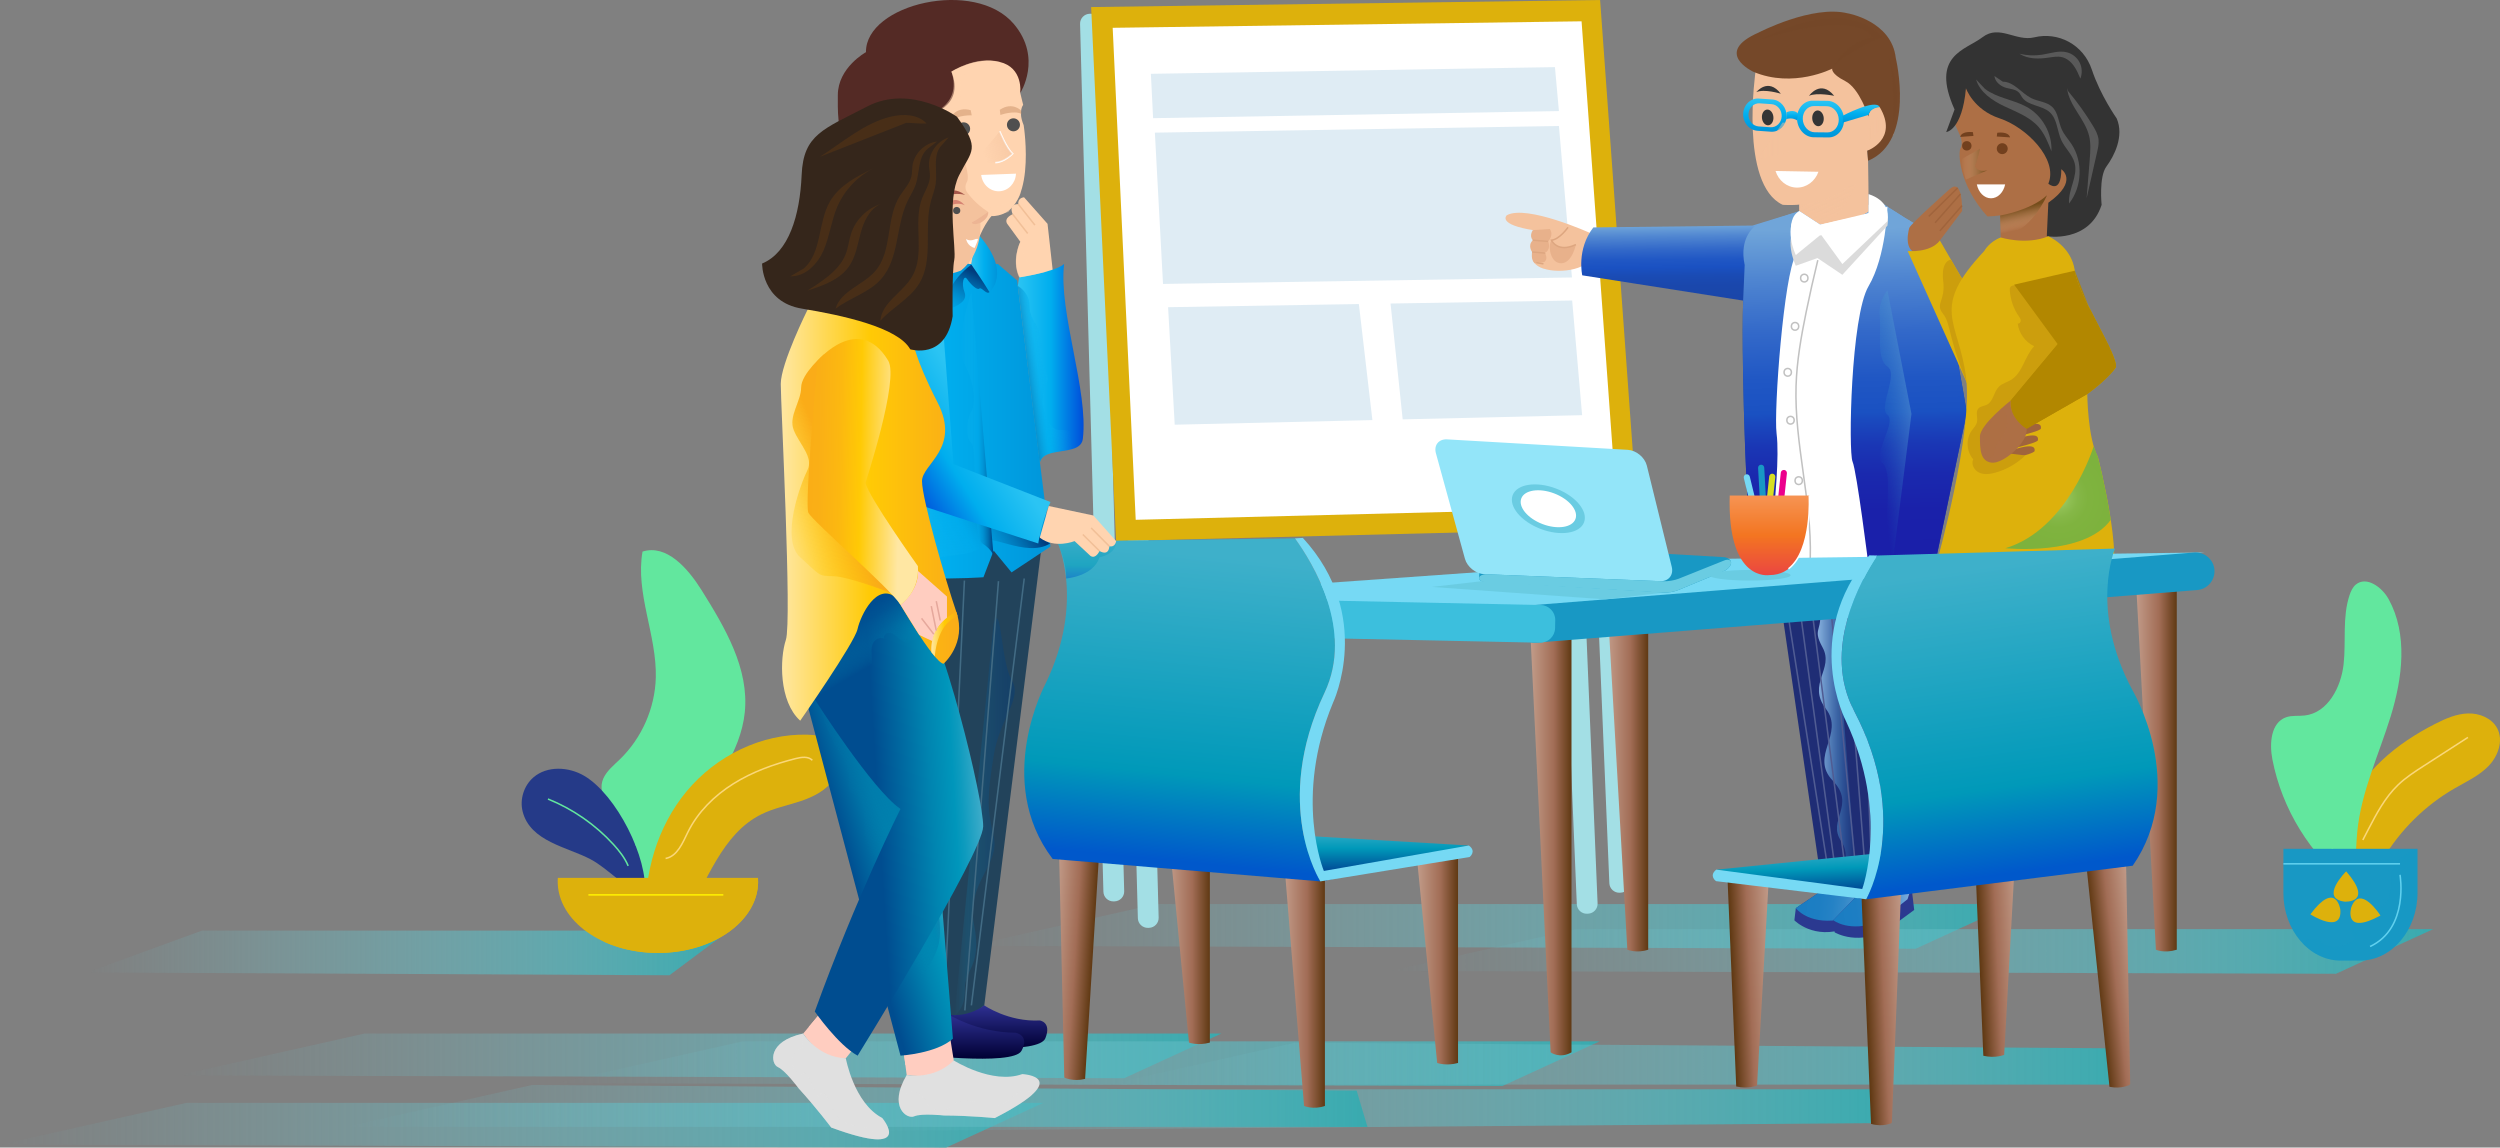 <?xml version="1.0" encoding="UTF-8"?>
<!-- Generator: Adobe Illustrator 27.8.1, SVG Export Plug-In . SVG Version: 6.00 Build 0)  -->
<svg xmlns="http://www.w3.org/2000/svg" xmlns:xlink="http://www.w3.org/1999/xlink" version="1.1" id="Layer_1" x="0px" y="0px" viewBox="0 0 1628.36 747.44" style="enable-background:new 0 0 1628.36 747.44;" xml:space="preserve">
<rect x="0" y="0" width="1628.36" height="747.44" fill="#808080" stroke="none"/>
<style type="text/css">
	.st0{fill:url(#SVGID_1_);}
	.st1{fill:url(#SVGID_00000075157104602222150840000003589451682372326332_);}
	.st2{fill:url(#SVGID_00000127741679978756607140000006534159295183565230_);}
	.st3{fill:url(#SVGID_00000088121031839601052590000006947731781208680636_);}
	.st4{fill:url(#SVGID_00000139270902897840944950000013403844629767968397_);}
	.st5{fill:url(#SVGID_00000075852390839184073050000005961166657490390160_);}
	.st6{fill:url(#SVGID_00000007407107203080690840000014300850919466083504_);}
	.st7{fill:url(#SVGID_00000014601534227377023280000010943907631643723183_);}
	.st8{fill:url(#SVGID_00000147211218407337576070000009028467303068100504_);}
	.st9{fill:#A3DFE5;}
	.st10{fill:#DDB10C;}
	.st11{fill:#FFFFFF;}
	.st12{fill:#DFECF4;}
	.st13{fill:url(#SVGID_00000013191822726836341460000013598668452193439369_);}
	.st14{fill:#F4C29D;}
	.st15{opacity:0.31;fill:#F4C29D;}
	.st16{fill:#1F2D75;}
	.st17{fill:#754829;}
	.st18{opacity:0.73;fill:url(#SVGID_00000012438665922938822350000011007030241303309239_);}
	.st19{opacity:0.73;fill:url(#SVGID_00000098903086463337032390000013454283683527204498_);}
	.st20{fill:#353535;}
	.st21{fill:#FFFFFF;stroke:#231F20;stroke-miterlimit:10;}
	.st22{fill:url(#SVGID_00000098206200398302654810000011737662461137902492_);}
	.st23{fill:url(#SVGID_00000036968355568849945470000012778133233824841888_);}
	.st24{fill:url(#SVGID_00000090995570224574732980000002549095449394039957_);}
	.st25{fill:url(#SVGID_00000086664462377826695400000012500794151818939789_);}
	.st26{fill:#2B3990;}
	.st27{fill:url(#SVGID_00000010304068111209287590000011342529877236651954_);}
	.st28{fill:url(#SVGID_00000012440779004339625560000003644308721677765030_);}
	.st29{fill:url(#SVGID_00000162329726301182654310000013736447760538158220_);}
	.st30{opacity:0.73;fill:url(#SVGID_00000147898688386118883130000009668175277450548668_);}
	.st31{opacity:0.44;fill:url(#SVGID_00000096047225518055333320000002566235557457097611_);}
	.st32{opacity:0.51;fill:#754829;}
	.st33{fill:url(#SVGID_00000167389892686523659410000000545743760254839739_);}
	.st34{fill:url(#SVGID_00000088836537873979922980000004673576993754347196_);}
	.st35{fill:url(#SVGID_00000101090760376635151830000005702305042637490092_);}
	.st36{fill:#DBDBDB;}
	.st37{fill:url(#SVGID_00000146475190061248241520000005029910410317726864_);}
	.st38{fill:none;stroke:#C1C1C1;stroke-miterlimit:10;}
	.st39{fill:none;stroke:#505C93;stroke-miterlimit:10;}
	.st40{fill:#AD6F45;}
	.st41{fill:none;stroke:#A0643C;stroke-miterlimit:10;}
	.st42{fill:#CC9E0D;}
	.st43{fill:#333333;}
	.st44{fill:url(#SVGID_00000016061263310494319280000014747560797045402783_);}
	.st45{fill:#A0643C;}
	.st46{fill:#B28700;}
	.st47{fill:#72401E;}
	.st48{fill:#595959;}
	.st49{fill:url(#SVGID_00000009576577837720658010000007496491188496828847_);}
	.st50{opacity:0.23;fill:#AD6F45;}
	.st51{fill:url(#SVGID_00000007403425425256951450000006506242847329350550_);}
	.st52{fill:url(#SVGID_00000028310352312821306890000001019301627715078288_);}
	.st53{fill:url(#SVGID_00000153670587086391155040000003267324922653200571_);}
	.st54{fill:#76D9F4;}
	.st55{fill:#1898C4;}
	.st56{fill:#62E79E;}
	.st57{fill:#3CBFDD;}
	.st58{fill:#253A88;}
	.st59{fill:url(#SVGID_00000163036412883798586760000007416978162132497040_);}
	.st60{fill:url(#SVGID_00000044170236574226459410000005349772172467693725_);}
	.st61{fill:url(#SVGID_00000041284130394775500520000002805082172427172739_);}
	.st62{fill:url(#SVGID_00000173883001511556173670000012628040024886476205_);}
	.st63{fill:url(#SVGID_00000058567778037022837400000003301983544979501475_);}
	.st64{fill:url(#SVGID_00000034788671369517623250000010241636975317656983_);}
	.st65{fill:url(#SVGID_00000104678373071081080500000002059080432917928841_);}
	.st66{fill:url(#SVGID_00000124857764835830724330000013785312676337702814_);}
	.st67{fill:url(#SVGID_00000106825919539692375910000010571148725904120487_);}
	.st68{fill:url(#SVGID_00000097492643865961485720000012250967087697850270_);}
	.st69{fill:url(#SVGID_00000145053782895856848590000016426579016976982148_);}
	.st70{fill:url(#SVGID_00000106111010407211184260000003471780811855061653_);}
	.st71{opacity:0.24;fill:#1898C4;}
	.st72{fill:none;stroke:#60D1EF;stroke-miterlimit:10;}
	.st73{fill:#93E5F9;}
	.st74{fill:#6ACCE2;}
	.st75{fill:none;stroke:#FFF200;stroke-miterlimit:10;}
	.st76{opacity:0.45;fill:url(#SVGID_00000165957316971961523220000014217821074379967639_);}
	.st77{fill:#FFD4B0;}
	.st78{opacity:0.47;fill:#FFD4B0;}
	.st79{fill:#22435B;}
	.st80{fill:#4F4F4F;}
	.st81{fill:#542A25;}
	.st82{opacity:0.47;fill:#C68D63;}
	.st83{fill:url(#SVGID_00000070826622270125448930000009857961968404683176_);}
	.st84{fill:url(#SVGID_00000000902761843202126370000000209565622713532345_);}
	.st85{fill:url(#SVGID_00000089554064857149331900000001853886020649781161_);}
	.st86{fill:url(#SVGID_00000105423189338485224460000012609375364919236010_);}
	.st87{opacity:0.47;fill:none;stroke:#E2A87D;stroke-miterlimit:10;}
	.st88{fill:url(#SVGID_00000140730548603915081270000010708847094764567726_);}
	.st89{fill:url(#SVGID_00000013170540175249108890000010084540508689986728_);}
	.st90{fill:url(#SVGID_00000047050419040549174160000015172971654083623089_);}
	.st91{fill:url(#SVGID_00000127756777397027012950000000588272671111352754_);}
	.st92{fill:url(#SVGID_00000060005067263669978540000002990901625927588027_);}
	.st93{opacity:0.38;fill:url(#SVGID_00000139293868620412187060000003774284492435222966_);}
	.st94{fill:none;stroke:#426B84;stroke-miterlimit:10;}
	.st95{fill:url(#SVGID_00000167375794632154966660000011136508262031876268_);}
	.st96{fill:url(#SVGID_00000173137230237985026260000007967897463750094489_);}
	.st97{fill:none;stroke:#FFFFFF;stroke-miterlimit:10;}
	.st98{opacity:0.73;fill:url(#SVGID_00000113322652512065888220000011710527703782250664_);}
	.st99{fill:none;stroke:#D68372;stroke-miterlimit:10;}
	.st100{fill:#D68372;}
	.st101{fill:#A5574A;}
	.st102{fill:#FFCDC0;}
	.st103{fill:#E0E0E0;}
	.st104{opacity:0.33;fill:#E0E0E0;}
	.st105{fill:url(#SVGID_00000076578871429707391650000003119198725928640421_);}
	.st106{opacity:0.49;fill:url(#SVGID_00000011723149338833214570000016426328498970014655_);}
	.st107{fill:url(#SVGID_00000142147398819291826420000011788432991187407766_);}
	.st108{fill:url(#SVGID_00000163774395132954329650000003190569588254147486_);}
	.st109{fill:url(#SVGID_00000067217468162290261190000005958016509077675708_);}
	.st110{fill:url(#SVGID_00000183956738555521480180000000127628850130081693_);}
	.st111{fill:#35261B;}
	.st112{fill:none;stroke:#E5A89C;stroke-miterlimit:10;}
	.st113{fill:url(#SVGID_00000054263776450966211540000003290118503030585018_);}
	.st114{fill:url(#SVGID_00000170244549883916517410000000080769649045528495_);}
	.st115{opacity:0.44;fill:#603913;}
	.st116{opacity:0.2;fill:#D68372;}
	.st117{fill:#D7DF23;}
	.st118{fill:#EC008C;}
	.st119{fill:url(#SVGID_00000057115870454915625900000009807813104196679056_);}
	.st120{fill:none;stroke:#62E79E;stroke-miterlimit:10;}
	.st121{fill:none;stroke:#FAD779;stroke-miterlimit:10;}
	.st122{fill:#E8B18B;}
	.st123{fill:none;stroke:#DDA680;stroke-miterlimit:10;}
</style>
<linearGradient id="SVGID_1_" gradientUnits="userSpaceOnUse" x1="115.94" y1="687.743" x2="795.512" y2="687.743">
	<stop offset="0" style="stop-color:#70C2CB;stop-opacity:0"></stop>
	<stop offset="0.301" style="stop-color:#6DC1C9;stop-opacity:0.301"></stop>
	<stop offset="0.547" style="stop-color:#63BCC4;stop-opacity:0.547"></stop>
	<stop offset="0.773" style="stop-color:#52B5BC;stop-opacity:0.773"></stop>
	<stop offset="0.988" style="stop-color:#3AABB0;stop-opacity:0.988"></stop>
	<stop offset="1" style="stop-color:#38AAAF"></stop>
</linearGradient>
<polygon class="st0" points="732.24,702.28 115.94,700.46 237.36,673.2 795.51,673.2 "></polygon>
<linearGradient id="SVGID_00000159466280425478125670000000801419022359167370_" gradientUnits="userSpaceOnUse" x1="362.332" y1="692.814" x2="1041.905" y2="692.814">
	<stop offset="0" style="stop-color:#70C2CB;stop-opacity:0"></stop>
	<stop offset="0.301" style="stop-color:#6DC1C9;stop-opacity:0.301"></stop>
	<stop offset="0.547" style="stop-color:#63BCC4;stop-opacity:0.547"></stop>
	<stop offset="0.773" style="stop-color:#52B5BC;stop-opacity:0.773"></stop>
	<stop offset="0.988" style="stop-color:#3AABB0;stop-opacity:0.988"></stop>
	<stop offset="1" style="stop-color:#38AAAF"></stop>
</linearGradient>
<polygon style="fill:url(#SVGID_00000159466280425478125670000000801419022359167370_);" points="978.63,707.36 362.33,705.53   483.76,678.27 1041.9,678.27 "></polygon>
<linearGradient id="SVGID_00000146462094430157232270000015619441594936805538_" gradientUnits="userSpaceOnUse" x1="0" y1="732.895" x2="679.573" y2="732.895">
	<stop offset="0" style="stop-color:#70C2CB;stop-opacity:0"></stop>
	<stop offset="0.301" style="stop-color:#6DC1C9;stop-opacity:0.301"></stop>
	<stop offset="0.547" style="stop-color:#63BCC4;stop-opacity:0.547"></stop>
	<stop offset="0.773" style="stop-color:#52B5BC;stop-opacity:0.773"></stop>
	<stop offset="0.988" style="stop-color:#3AABB0;stop-opacity:0.988"></stop>
	<stop offset="1" style="stop-color:#38AAAF"></stop>
</linearGradient>
<polygon style="fill:url(#SVGID_00000146462094430157232270000015619441594936805538_);" points="616.3,747.44 0,745.61   121.42,718.35 679.57,718.35 "></polygon>
<linearGradient id="SVGID_00000087412960016873938540000013232153894761610148_" gradientUnits="userSpaceOnUse" x1="549.133" y1="723.104" x2="1232.253" y2="723.104">
	<stop offset="0" style="stop-color:#70C2CB;stop-opacity:0"></stop>
	<stop offset="0.301" style="stop-color:#6DC1C9;stop-opacity:0.301"></stop>
	<stop offset="0.547" style="stop-color:#63BCC4;stop-opacity:0.547"></stop>
	<stop offset="0.773" style="stop-color:#52B5BC;stop-opacity:0.773"></stop>
	<stop offset="0.988" style="stop-color:#3AABB0;stop-opacity:0.988"></stop>
	<stop offset="1" style="stop-color:#38AAAF"></stop>
</linearGradient>
<polygon style="fill:url(#SVGID_00000087412960016873938540000013232153894761610148_);" points="1232.25,731.44 549.13,736.73   670.56,709.48 1228.71,709.48 "></polygon>
<linearGradient id="SVGID_00000122715790243388378250000002266572665742862727_" gradientUnits="userSpaceOnUse" x1="631.479" y1="603.413" x2="1311.051" y2="603.413">
	<stop offset="0" style="stop-color:#70C2CB;stop-opacity:0"></stop>
	<stop offset="0.301" style="stop-color:#6DC1C9;stop-opacity:0.301"></stop>
	<stop offset="0.547" style="stop-color:#63BCC4;stop-opacity:0.547"></stop>
	<stop offset="0.773" style="stop-color:#52B5BC;stop-opacity:0.773"></stop>
	<stop offset="0.988" style="stop-color:#3AABB0;stop-opacity:0.988"></stop>
	<stop offset="1" style="stop-color:#38AAAF"></stop>
</linearGradient>
<polygon style="fill:url(#SVGID_00000122715790243388378250000002266572665742862727_);" points="1247.78,617.95 631.48,616.13   752.9,588.87 1311.05,588.87 "></polygon>
<linearGradient id="SVGID_00000103954810867041482500000017692672770416381572_" gradientUnits="userSpaceOnUse" x1="721.993" y1="692.814" x2="1387.513" y2="692.814">
	<stop offset="0" style="stop-color:#70C2CB;stop-opacity:0"></stop>
	<stop offset="0.301" style="stop-color:#6DC1C9;stop-opacity:0.301"></stop>
	<stop offset="0.547" style="stop-color:#63BCC4;stop-opacity:0.547"></stop>
	<stop offset="0.773" style="stop-color:#52B5BC;stop-opacity:0.773"></stop>
	<stop offset="0.988" style="stop-color:#3AABB0;stop-opacity:0.988"></stop>
	<stop offset="1" style="stop-color:#38AAAF"></stop>
</linearGradient>
<polygon style="fill:url(#SVGID_00000103954810867041482500000017692672770416381572_);" points="1387.51,706.46 721.99,706.42   843.42,679.16 1380.46,682.84 "></polygon>
<linearGradient id="SVGID_00000057845719933830918690000010263005094576591274_" gradientUnits="userSpaceOnUse" x1="225.173" y1="720.354" x2="890.693" y2="720.354">
	<stop offset="0" style="stop-color:#70C2CB;stop-opacity:0"></stop>
	<stop offset="0.301" style="stop-color:#6DC1C9;stop-opacity:0.301"></stop>
	<stop offset="0.547" style="stop-color:#63BCC4;stop-opacity:0.547"></stop>
	<stop offset="0.773" style="stop-color:#52B5BC;stop-opacity:0.773"></stop>
	<stop offset="0.988" style="stop-color:#3AABB0;stop-opacity:0.988"></stop>
	<stop offset="1" style="stop-color:#38AAAF"></stop>
</linearGradient>
<polygon style="fill:url(#SVGID_00000057845719933830918690000010263005094576591274_);" points="890.69,734 225.17,733.96   346.6,706.7 883.64,710.38 "></polygon>
<linearGradient id="SVGID_00000044874351665855458980000004604694692141653665_" gradientUnits="userSpaceOnUse" x1="905.236" y1="619.721" x2="1584.809" y2="619.721">
	<stop offset="0" style="stop-color:#70C2CB;stop-opacity:0"></stop>
	<stop offset="0.301" style="stop-color:#6DC1C9;stop-opacity:0.301"></stop>
	<stop offset="0.547" style="stop-color:#63BCC4;stop-opacity:0.547"></stop>
	<stop offset="0.773" style="stop-color:#52B5BC;stop-opacity:0.773"></stop>
	<stop offset="0.988" style="stop-color:#3AABB0;stop-opacity:0.988"></stop>
	<stop offset="1" style="stop-color:#38AAAF"></stop>
</linearGradient>
<polygon style="fill:url(#SVGID_00000044874351665855458980000004604694692141653665_);" points="1521.54,634.26 905.24,632.44   1026.66,605.18 1584.81,605.18 "></polygon>
<linearGradient id="SVGID_00000003105489688811864390000001186825493398784918_" gradientUnits="userSpaceOnUse" x1="56.778" y1="620.689" x2="474.985" y2="620.689">
	<stop offset="0" style="stop-color:#70C2CB;stop-opacity:0"></stop>
	<stop offset="0.301" style="stop-color:#6DC1C9;stop-opacity:0.301"></stop>
	<stop offset="0.547" style="stop-color:#63BCC4;stop-opacity:0.547"></stop>
	<stop offset="0.773" style="stop-color:#52B5BC;stop-opacity:0.773"></stop>
	<stop offset="0.988" style="stop-color:#3AABB0;stop-opacity:0.988"></stop>
	<stop offset="1" style="stop-color:#38AAAF"></stop>
</linearGradient>
<polygon style="fill:url(#SVGID_00000003105489688811864390000001186825493398784918_);" points="436.05,635.23 56.78,633.4   131.5,606.15 474.98,606.15 "></polygon>
<g>
	<path class="st9" d="M725.97,587.1l-0.66,0.02c-3.54,0.1-6.52-2.72-6.61-6.27L703.5,15.57c-0.1-3.54,2.72-6.52,6.27-6.61l0.66-0.02   c3.54-0.1,6.52,2.72,6.61,6.27l15.2,565.28C732.34,584.03,729.52,587,725.97,587.1z"></path>
	<path class="st9" d="M748.41,604.34l-0.66,0.02c-3.54,0.1-6.52-2.72-6.61-6.27l-15.2-565.28c-0.1-3.54,2.72-6.52,6.27-6.61   l0.66-0.02c3.54-0.1,6.52,2.72,6.61,6.27l15.2,565.28C754.77,601.27,751.95,604.25,748.41,604.34z"></path>
	<path class="st9" d="M1054.93,581.47l0.66-0.03c3.55-0.14,6.33-3.15,6.19-6.7L1038.29,9.74c-0.15-3.53-3.16-6.31-6.69-6.17   l-0.66,0.03c-3.55,0.14-6.33,3.15-6.19,6.7l23.49,565.01C1048.39,578.83,1051.4,581.61,1054.93,581.47z"></path>
	<path class="st9" d="M1033.73,595.15l0.66-0.03c3.55-0.14,6.33-3.15,6.19-6.7l-23.49-565.01c-0.15-3.53-3.16-6.31-6.69-6.17   l-0.66,0.03c-3.55,0.14-6.33,3.15-6.19,6.7l23.49,565.01C1027.19,592.52,1030.2,595.29,1033.73,595.15z"></path>
	<polygon class="st10" points="710.71,4.6 726.99,352.45 1067.13,343.88 1042.22,0  "></polygon>
	<polygon class="st11" points="724.74,18.11 739.74,338.57 1053.09,330.68 1030.15,13.88  "></polygon>
</g>
<polygon class="st12" points="1015.39,72.35 751.06,76.97 749.62,48.08 1012.8,43.72 "></polygon>
<polygon class="st12" points="1023.88,180.73 757.52,184.94 752.22,86.4 1015.4,82.05 "></polygon>
<linearGradient id="SVGID_00000121981749189025626670000016653922704578689698_" gradientUnits="userSpaceOnUse" x1="996.393" y1="545.668" x2="1023.584" y2="545.668">
	<stop offset="0" style="stop-color:#C39D8B"></stop>
	<stop offset="0.576" style="stop-color:#A26D56"></stop>
	<stop offset="1" style="stop-color:#603913"></stop>
</linearGradient>
<path style="fill:url(#SVGID_00000121981749189025626670000016653922704578689698_);" d="M1023.58,681.25v-277.3h-27.19l13.6,281.48  c0,0,5.9,4.41,13.6,0V681.25z"></path>
<g>
	<path class="st14" d="M1211.62,110.4c-13.11,26.64-50.5,22.99-50.5,22.99c-28.4-13.35-17.61-87.26-17.61-87.26l4.2-3l9.8-6.14   l38.16-3.92l25.63,7.47l9.15,27.19l2.73,19.98l-7.69,8.85l-9.23,1.61l0.5,6.55c0,0,0.47,27.7,0.33,39.31l-41.77,0.03"></path>
	<path class="st14" d="M1116.82,161.62c0,0-70.98-8.49-81.28-9.94c0,0-41.13-18.56-54.08-11.5c0,0-6.84,6.1,18.26,9.9   c0,0-3.25,11.5-1.1,19.41c2.15,7.91,23.4,9.22,33.53,2.93c0,0,81.99,17.28,110.03-0.27   C1142.19,172.15,1119.33,175.96,1116.82,161.62z"></path>
	<path class="st15" d="M1005.31,174.94c-3.48-1.15-6.02-2.98-6.69-5.45c-2.15-7.91,1.1-19.41,1.1-19.41l9.75-0.93   c0,0-3.06,5.14-1.11,8.09c0,0-2.38,3.72-1.17,6.85c0,0-3.6,1.6-1.35,6.59L1005.31,174.94z"></path>
	<polygon class="st16" points="1156.15,366.98 1187.38,581.91 1237.03,580.54 1242.23,362.95  "></polygon>
	<polygon class="st14" points="1171.95,126.48 1171.95,143.68 1190.97,155.97 1206.65,149.14 1206.65,123.49 1187.38,119.09  "></polygon>
	<path class="st17" d="M1234.81,37.82c0,0,13.04,53.98-18.06,66.9l-0.5-6.55c0,0,20.58-7.39,8.08-28.44c0,0-6.59-0.78-7.38,6.14   c0,0-5.61-18.28-15.11-23.08s-8.44-8.09-8.44-8.09s-25.35,13.08-51.42,2.03c0,0-26.52-12.39,3.58-25.57c0,0,34.9-18.16,57.98-12.47   C1203.54,8.7,1232.11,13.63,1234.81,37.82z"></path>
	
		<linearGradient id="SVGID_00000013155550313143669010000001807683847840406438_" gradientUnits="userSpaceOnUse" x1="1141.569" y1="80.567" x2="1161.658" y2="80.567">
		<stop offset="0" style="stop-color:#F4C29D;stop-opacity:0"></stop>
		<stop offset="1" style="stop-color:#F4C29D"></stop>
	</linearGradient>
	<path style="opacity:0.73;fill:url(#SVGID_00000013155550313143669010000001807683847840406438_);" d="M1142.95,81.63   c0,0,8.58,3.67,14.21,0.95s4.39-5.03,4.39-5.03l-19.97,3.16L1142.95,81.63z"></path>
	
		<linearGradient id="SVGID_00000178904065797893686710000014533596182623990712_" gradientUnits="userSpaceOnUse" x1="1176.985" y1="84.818" x2="1197.073" y2="84.818">
		<stop offset="0" style="stop-color:#F4C29D;stop-opacity:0"></stop>
		<stop offset="1" style="stop-color:#F4C29D"></stop>
	</linearGradient>
	<path style="opacity:0.73;fill:url(#SVGID_00000178904065797893686710000014533596182623990712_);" d="M1178.36,85.88   c0,0,8.58,3.67,14.21,0.95c5.63-2.72,4.39-5.03,4.39-5.03l-19.97,3.16L1178.36,85.88z"></path>
	
		<ellipse transform="matrix(0.996 -0.086 0.086 0.996 -2.349 98.99)" class="st20" cx="1151.71" cy="76.85" rx="3.75" ry="5.14"></ellipse>
	
		<ellipse transform="matrix(0.996 -0.086 0.086 0.996 -2.28 101.801)" class="st20" cx="1184.49" cy="77.45" rx="3.75" ry="5.14"></ellipse>
	<path class="st11" d="M1156.48,111.36c1.93,6.19,7.32,10.71,13.78,10.83c6.46,0.12,12.02-4.2,14.17-10.31L1156.48,111.36z"></path>
	<path class="st21" d="M1255.89,203"></path>
	
		<linearGradient id="SVGID_00000097484147141223340890000001801674721032878498_" gradientUnits="userSpaceOnUse" x1="1149.537" y1="85.818" x2="1149.537" y2="64.17">
		<stop offset="0" style="stop-color:#0095DA"></stop>
		<stop offset="0.5" style="stop-color:#00AEEE"></stop>
		<stop offset="1" style="stop-color:#2BC4F3"></stop>
	</linearGradient>
	<path style="fill:url(#SVGID_00000097484147141223340890000001801674721032878498_);" d="M1154.48,64.81l-8.92-0.62   c-5.33-0.37-9.9,4.04-10.16,9.81v0c-0.26,5.77,3.88,10.79,9.2,11.17l8.92,0.62c5.33,0.37,9.9-4.04,10.16-9.81   C1163.94,70.21,1159.8,65.19,1154.48,64.81z M1160.49,75.84c-0.19,4.14-3.47,7.3-7.29,7.04l-7.74-0.54   c-3.82-0.27-6.79-3.87-6.6-8.01v0c0.19-4.14,3.47-7.3,7.29-7.04l7.74,0.54C1157.71,68.1,1160.68,71.71,1160.49,75.84z"></path>
	
		<linearGradient id="SVGID_00000147198687046748378600000015298850064078848897_" gradientUnits="userSpaceOnUse" x1="1185.781" y1="89.513" x2="1185.781" y2="65.586">
		<stop offset="0" style="stop-color:#0095DA"></stop>
		<stop offset="0.5" style="stop-color:#00AEEE"></stop>
		<stop offset="1" style="stop-color:#2BC4F3"></stop>
	</linearGradient>
	<path style="fill:url(#SVGID_00000147198687046748378600000015298850064078848897_);" d="M1190.28,65.69l-9.66-0.1   c-5.77-0.06-10.34,5.25-10.15,11.8v0c0.18,6.55,5.06,11.96,10.83,12.02l9.66,0.1c5.77,0.06,10.34-5.25,10.15-11.8   C1200.92,71.17,1196.05,65.75,1190.28,65.69z M1197.65,77.78c0.13,4.7-3.14,8.5-7.28,8.46l-8.39-0.09   c-4.14-0.04-7.63-3.92-7.76-8.62v0c-0.13-4.7,3.14-8.5,7.28-8.46l8.39,0.09C1194.03,69.2,1197.52,73.08,1197.65,77.78z"></path>
	
		<linearGradient id="SVGID_00000101070404377099116570000005914004979287327930_" gradientUnits="userSpaceOnUse" x1="1212.172" y1="79.866" x2="1212.172" y2="68.156">
		<stop offset="0" style="stop-color:#0095DA"></stop>
		<stop offset="0.5" style="stop-color:#00AEEE"></stop>
		<stop offset="1" style="stop-color:#2BC4F3"></stop>
	</linearGradient>
	<path style="fill:url(#SVGID_00000101070404377099116570000005914004979287327930_);" d="M1200.01,75.51c0,0,21.6-11.44,24.32-5.78   c0,0-6.25,0.38-7.2,5.09l-16.93,5.05C1200.2,79.87,1200.81,77.77,1200.01,75.51z"></path>
	
		<linearGradient id="SVGID_00000027582936472414428720000015977462159187471025_" gradientUnits="userSpaceOnUse" x1="1167.378" y1="78.383" x2="1167.378" y2="72.282">
		<stop offset="0" style="stop-color:#0095DA"></stop>
		<stop offset="0.5" style="stop-color:#00AEEE"></stop>
		<stop offset="1" style="stop-color:#2BC4F3"></stop>
	</linearGradient>
	<path style="fill:url(#SVGID_00000027582936472414428720000015977462159187471025_);" d="M1163.61,73.21c0,0,4.61-2.59,7.69,0.9   l-0.84,4.28c0,0-3.08-2.26-7-0.7L1163.61,73.21z"></path>
	<path class="st26" d="M1187.93,579.19l-18.24,12.33l-0.93,7.92c0,0,12.69,13.13,33.84,5.12l17.01-7.67l1.78-15.16L1187.93,579.19z"></path>
	
		<linearGradient id="SVGID_00000156549486193606516690000018042364058369199034_" gradientUnits="userSpaceOnUse" x1="1169.797" y1="583.144" x2="1222.934" y2="583.144" gradientTransform="matrix(0.938 0.11 -0.116 0.993 140.371 -121.121)">
		<stop offset="0" style="stop-color:#1A7DC2"></stop>
		<stop offset="0.298" style="stop-color:#1D7EC3"></stop>
		<stop offset="0.476" style="stop-color:#2582C5"></stop>
		<stop offset="0.622" style="stop-color:#3389C8"></stop>
		<stop offset="0.751" style="stop-color:#4792CD"></stop>
		<stop offset="0.869" style="stop-color:#619ED4"></stop>
		<stop offset="0.977" style="stop-color:#81ADDC"></stop>
		<stop offset="1" style="stop-color:#89B1DE"></stop>
		<stop offset="1" style="stop-color:#83AEDD"></stop>
		<stop offset="1" style="stop-color:#70A5D9"></stop>
		<stop offset="1" style="stop-color:#70A5D9"></stop>
	</linearGradient>
	<path style="fill:url(#SVGID_00000156549486193606516690000018042364058369199034_);" d="M1221.39,581.73l-33.46-2.53l-18.24,12.33   c0,0,7.62,10.44,27.12,7.73l20.42-10.18L1221.39,581.73z"></path>
	<path class="st26" d="M1209.94,583.04l-15.86,16.33l0.93,7.92c0,0,16.2,9.74,36.09-3.08l15.7-11.5l-1.78-15.16L1209.94,583.04z"></path>
	
		<linearGradient id="SVGID_00000022521027579285750220000012133854344774085264_" gradientUnits="userSpaceOnUse" x1="1193.018" y1="597.957" x2="1246.155" y2="597.957" gradientTransform="matrix(0.993 -0.116 0.116 0.993 -60.964 139.379)">
		<stop offset="0" style="stop-color:#1A7DC2"></stop>
		<stop offset="0.298" style="stop-color:#1D7EC3"></stop>
		<stop offset="0.476" style="stop-color:#2582C5"></stop>
		<stop offset="0.622" style="stop-color:#3389C8"></stop>
		<stop offset="0.751" style="stop-color:#4792CD"></stop>
		<stop offset="0.869" style="stop-color:#619ED4"></stop>
		<stop offset="0.977" style="stop-color:#81ADDC"></stop>
		<stop offset="1" style="stop-color:#89B1DE"></stop>
		<stop offset="1" style="stop-color:#83AEDD"></stop>
		<stop offset="1" style="stop-color:#70A5D9"></stop>
		<stop offset="1" style="stop-color:#70A5D9"></stop>
	</linearGradient>
	<path style="fill:url(#SVGID_00000022521027579285750220000012133854344774085264_);" d="M1245.02,577.55l-35.08,5.49l-15.86,16.33   c0,0,10.34,8.34,29.79,1.06l18.62-14.75L1245.02,577.55z"></path>
	
		<linearGradient id="SVGID_00000017477819033402867070000012726461689933841558_" gradientUnits="userSpaceOnUse" x1="1183.785" y1="478.33" x2="1209.929" y2="478.33">
		<stop offset="0" style="stop-color:#70A5D9;stop-opacity:0"></stop>
		<stop offset="0" style="stop-color:#72A6D9;stop-opacity:0.594"></stop>
		<stop offset="0" style="stop-color:#79A9DB;stop-opacity:0.808"></stop>
		<stop offset="0" style="stop-color:#84AFDD;stop-opacity:0.96"></stop>
		<stop offset="0" style="stop-color:#89B1DE"></stop>
		<stop offset="0.208" style="stop-color:#77A9DA;stop-opacity:0.792"></stop>
		<stop offset="0.623" style="stop-color:#4993CE;stop-opacity:0.378"></stop>
		<stop offset="1" style="stop-color:#1A7DC2;stop-opacity:0"></stop>
	</linearGradient>
	<path style="fill:url(#SVGID_00000017477819033402867070000012726461689933841558_);" d="M1209.93,579.6l-16.16-201.17   c0,0-13.29-7.65-9.2,13.23c4.1,20.87-5.09,16.09,2.58,30.09c7.67,14.01-10.32,23.61,2.15,39.96c12.47,16.35-10.93,30.68,4.46,46.76   c15.39,16.08-3.87,25.55,5.43,39.34S1192.4,574.57,1209.93,579.6z"></path>
	<path class="st20" d="M1143.98,60.02c0,0,7.63-9.81,15.95,1.04C1159.93,61.06,1149.11,57.67,1143.98,60.02z"></path>
	<path class="st20" d="M1178.3,62.41c0,0,7.48-10.93,16.4,0C1194.7,62.41,1183.44,60.05,1178.3,62.41z"></path>
	
		<linearGradient id="SVGID_00000057866164295187015210000016581161138489180828_" gradientUnits="userSpaceOnUse" x1="1145.118" y1="91.73" x2="1169.19" y2="91.73">
		<stop offset="0" style="stop-color:#F4C29D;stop-opacity:0"></stop>
		<stop offset="1" style="stop-color:#F4C29D"></stop>
	</linearGradient>
	<polygon style="opacity:0.73;fill:url(#SVGID_00000057866164295187015210000016581161138489180828_);" points="1169.19,97.99    1145.12,103.59 1161.01,79.87 1163.96,79.87  "></polygon>
	<path class="st14" d="M1164.38,77.08c0,0-2.25,14.3-4.96,18.22c0,0,3.86,5.69,11.86,1.87"></path>
	
		<linearGradient id="SVGID_00000177486170907730603490000004594303614958455175_" gradientUnits="userSpaceOnUse" x1="1217.082" y1="84.171" x2="1226.103" y2="84.171">
		<stop offset="0" style="stop-color:#F4C29D"></stop>
		<stop offset="1" style="stop-color:#F4C29D;stop-opacity:0"></stop>
	</linearGradient>
	<path style="opacity:0.44;fill:url(#SVGID_00000177486170907730603490000004594303614958455175_);" d="M1221.85,77.45   c0,0-5.6,3.65-4.67,14.28c0,0,6.49-7.49,8.72-7.14C1225.91,84.59,1227.45,73.54,1221.85,77.45z"></path>
	<path class="st32" d="M1145.12,26.4c0,0,55.11-31.33,80.98-2.21c0,0-24.31,9.92-32.7,20.52c0,0,6.78-16.43,25.95-20.52   C1219.35,24.19,1212.26,5.51,1145.12,26.4z"></path>
	<path class="st32" d="M1229.37,34.57c0,0,11.44,27.04,3.54,46C1232.91,80.57,1234.64,50.84,1229.37,34.57z"></path>
	
		<linearGradient id="SVGID_00000135676130744384052110000009266411203258100384_" gradientUnits="userSpaceOnUse" x1="1190.786" y1="123.67" x2="1195.654" y2="142.628">
		<stop offset="0" style="stop-color:#F4C29D"></stop>
		<stop offset="1" style="stop-color:#F4C29D;stop-opacity:0"></stop>
	</linearGradient>
	<path style="fill:url(#SVGID_00000135676130744384052110000009266411203258100384_);" d="M1171.95,133.3   c0,0,28.78-1.35,38.59-20.89c0,0-5.4,27.49-25.08,33.95l-1.46,0.6c0,0-12.06-1.16-12.06-9.44V133.3z"></path>
	
		<linearGradient id="SVGID_00000050632177666236596010000007618930746221001091_" gradientUnits="userSpaceOnUse" x1="1154.588" y1="146.044" x2="1155.214" y2="196.793">
		<stop offset="0" style="stop-color:#70A5D9"></stop>
		<stop offset="0.14" style="stop-color:#5086D1"></stop>
		<stop offset="0.3" style="stop-color:#3369C9"></stop>
		<stop offset="0.438" style="stop-color:#2057C4"></stop>
		<stop offset="0.537" style="stop-color:#1A51C2"></stop>
		<stop offset="0.645" style="stop-color:#1A4BB4"></stop>
		<stop offset="0.778" style="stop-color:#1A47AC"></stop>
		<stop offset="1" style="stop-color:#1A46A9"></stop>
	</linearGradient>
	<path style="fill:url(#SVGID_00000050632177666236596010000007618930746221001091_);" d="M1037.82,148.12l103.68-1.2l30.45-9.38   l13.52,8.83c0,0,48.17-4.5,31.61-19.88c0,0,23.72,16.07,32.5,20.48c8.79,4.41,6.59,6.52,10.98,17.18   c4.39,10.66,20.5,104.4,20.5,104.4l-19.77,94.4l-62.11,5.56c0,0-54.33-3.06-57.62-8.31c-3.29-5.25-7.57-118.42-6.19-164.4   l-104.78-16.46C1030.6,179.35,1026.71,162.43,1037.82,148.12z"></path>
	
		<linearGradient id="SVGID_00000150081248468338071710000009812116080300129957_" gradientUnits="userSpaceOnUse" x1="1206.407" y1="148.813" x2="1210.166" y2="371.857">
		<stop offset="0" style="stop-color:#70A5D9"></stop>
		<stop offset="0.14" style="stop-color:#5086D1"></stop>
		<stop offset="0.3" style="stop-color:#3369C9"></stop>
		<stop offset="0.438" style="stop-color:#2057C4"></stop>
		<stop offset="0.537" style="stop-color:#1A51C2"></stop>
		<stop offset="0.555" style="stop-color:#1A4BBF"></stop>
		<stop offset="0.631" style="stop-color:#1A37B5"></stop>
		<stop offset="0.718" style="stop-color:#1A29AE"></stop>
		<stop offset="0.823" style="stop-color:#1A21AA"></stop>
		<stop offset="1" style="stop-color:#1A1EA9"></stop>
	</linearGradient>
	<path style="fill:url(#SVGID_00000150081248468338071710000009812116080300129957_);" d="M1135.38,195.81   c-1.38,45.98,2.9,159.15,6.19,164.4c3.29,5.25,57.62,8.31,57.62,8.31l62.11-5.56l19.77-94.4c0,0-16.11-93.73-20.5-104.4   c-4.39-10.66-2.2-12.77-10.98-17.18c-8.79-4.41-32.5-20.48-32.5-20.48c16.56,15.38-31.61,19.88-31.61,19.88l-13.52-8.83   l-28.45,9.38c0,0-11.06,7.29-7.12,25.69L1135.38,195.81z"></path>
	<path class="st11" d="M1229.37,134.64c0,0-0.73,32.15-12.29,51.75c-11.55,19.6-13.23,107.77-10.43,114.3   c2.8,6.53,10.43,67.83,10.43,67.83s-51.2-1.89-61.84-4.23c0,0-0.65-16.56,0-27.01c0.65-10.45,3.84-39.84,1.92-54.87   s4.79-103.85,12.54-116.26c0,0-8.45-23.24,2.26-28.6l13.52,8.83l26.87-5.91L1229.37,134.64z"></path>
	<path class="st36" d="M1171.95,144.53c0,0,9.14,6.04,13.52,8.83l31.61-7.53v-12.35c0,0,14.92-0.4,12.29,13.48l-29.36,32.04   l-16.23-10.92l-14.09,5.04C1169.69,173.13,1160.59,154.47,1171.95,144.53z"></path>
	<path class="st11" d="M1171.95,137.53c0,0,9.14,6.04,13.52,8.83l31.61-7.53v-12.35c0,0,14.92,3.7,12.29,17.58l-29.36,27.94   l-13.98-19.23l-16.34,13.35C1169.69,166.13,1160.59,147.47,1171.95,137.53z"></path>
	
		<linearGradient id="SVGID_00000013165383127230140030000014163249565982801069_" gradientUnits="userSpaceOnUse" x1="1270.761" y1="270.973" x2="1220.482" y2="277.676">
		<stop offset="0" style="stop-color:#70A5D9;stop-opacity:0"></stop>
		<stop offset="0" style="stop-color:#72A6D9;stop-opacity:0.594"></stop>
		<stop offset="0" style="stop-color:#79A9DB;stop-opacity:0.808"></stop>
		<stop offset="0" style="stop-color:#84AFDD;stop-opacity:0.96"></stop>
		<stop offset="0" style="stop-color:#89B1DE"></stop>
		<stop offset="0.208" style="stop-color:#77A9DA;stop-opacity:0.792"></stop>
		<stop offset="0.623" style="stop-color:#4993CE;stop-opacity:0.378"></stop>
		<stop offset="1" style="stop-color:#1A7DC2;stop-opacity:0"></stop>
	</linearGradient>
	<path style="fill:url(#SVGID_00000013165383127230140030000014163249565982801069_);" d="M1233.18,363.38l11.84-93.8l-15.65-80.48   c0,0-6.19,6.92-5.04,16.98c1.15,10.06-2.4,27.66,5.04,32.69c7.43,5.03-6.17,26.41,0,31.44c6.17,5.03-10.19,25.78-3.27,31.44   s1.49,33.32,3.27,40.24C1231.14,348.8,1224.25,358.46,1233.18,363.38z"></path>
	<path class="st38" d="M1184.02,169.46c-2.71,11.11-5.22,22.27-7.52,33.48c-3.28,15.97-6.15,32.09-6.65,48.38   c-1.15,37.52,10.29,74.57,9.26,112.09c-0.02,0.85,0.13,1.96,0.97,2.15c0.83,0.18,0.64-1.69,0.05-1.07"></path>
	<ellipse class="st38" cx="1175.21" cy="181.14" rx="2.38" ry="2.52"></ellipse>
	<ellipse class="st38" cx="1169.19" cy="212.56" rx="2.38" ry="2.52"></ellipse>
	<ellipse class="st38" cx="1164.43" cy="242.5" rx="2.38" ry="2.52"></ellipse>
	<ellipse class="st38" cx="1166.24" cy="273.71" rx="2.38" ry="2.52"></ellipse>
	<ellipse class="st38" cx="1171.57" cy="313.07" rx="2.38" ry="2.52"></ellipse>
	<ellipse class="st38" cx="1171.57" cy="354.54" rx="2.38" ry="2.52"></ellipse>
	<line class="st39" x1="1160.12" y1="371.58" x2="1192.16" y2="575.92"></line>
	<line class="st39" x1="1169.19" y1="373.13" x2="1196.86" y2="577.55"></line>
	<line class="st39" x1="1176.89" y1="371.58" x2="1203.17" y2="575.92"></line>
	<line class="st39" x1="1190.03" y1="370.06" x2="1209.63" y2="575.92"></line>
	<line class="st39" x1="1199.83" y1="374.18" x2="1215.63" y2="576.01"></line>
	<line class="st39" x1="1231.82" y1="374.18" x2="1231.82" y2="577.55"></line>
	<line class="st39" x1="1224.19" y1="373.13" x2="1225.28" y2="577.55"></line>
	<line class="st39" x1="1211.7" y1="374.18" x2="1219.55" y2="579.19"></line>
</g>
<g>
	<path class="st40" d="M1333.29,127.17c-14.55,14.04-38.85,13.78-38.85,13.78c-18.67-20.67-19.17-41.64-17.45-44.4   c1.72-2.76,0-7.52,0-7.52l-4.68-10.35l5.66-21.4l0.09-11.67l35.29,13.67l41.21,40.63l-5.39,22.44l-8.67,16.5l-4.26,11.54"></path>
	<path class="st40" d="M1321.28,167.44l-4.56,0.11c-7.27,0.18-13.37-5.62-13.55-12.89l-0.65-26.15   c-0.18-7.27,5.62-13.37,12.89-13.55l4.56-0.11c7.27-0.18,16.1,4.52,16.28,11.79l-2.07,27.24   C1334.35,161.16,1328.55,167.26,1321.28,167.44z"></path>
	<path class="st40" d="M1269.9,123.2c0,0-25.45,22.58-26.31,25.28c-0.86,2.7-5.45,22.4,14.97,14.76l19.45-25.78   C1278,137.46,1278.65,115.32,1269.9,123.2z"></path>
	<line class="st41" x1="1275.13" y1="122.36" x2="1256.27" y2="140.95"></line>
	<line class="st41" x1="1276.99" y1="126.32" x2="1260.38" y2="145.14"></line>
	<line class="st41" x1="1277.96" y1="133.93" x2="1263.53" y2="150.4"></line>
	<path class="st10" d="M1242.55,163.51c0,0,14.73,1.43,20.99-6.86l13.45,23.26l14.63,20.45l-3.56,34.33l-1.73,26.24L1242.55,163.51z   "></path>
	<path class="st42" d="M1286.32,260.92l1.73-26.24l3.56-34.33l-14.63-20.45l-6.24-10.79c0,0-6.65,0.42-5.04,13.93   c1.61,13.5-5.62,14.51,0,21.53S1268.15,221.68,1286.32,260.92z"></path>
	<path class="st40" d="M1349.84,116.9h-3.99c-5.33,0-9.69-4.36-9.69-9.69v-7.05c0-5.33,4.36-9.69,9.69-9.69h3.99   c5.33,0,9.69,4.36,9.69,9.69v7.05C1359.53,112.54,1355.17,116.9,1349.84,116.9z"></path>
	<path class="st43" d="M1280.51,57.5c0,0,4.83,13.98,22,19.62s38.31,26.6,31.66,42.52c0,0,8.45,7.45,8.45-9.41   c0,0,11.61,7.54-8.45,21.82l-1,21.83c0,0,27.57,4.59,35.71-20.46c0,0-1.88-18.22,3.13-24.97c5.01-6.76,11.69-19.72,6.68-31.33   c0,0-10.58-14.95-16.14-31.65s-22.17-24.89-37.49-21.16c-12.06,2.93-22.73-8.53-33.77-0.07s-34.15,11.67-18.19,47.07l-5.45,14.73   C1267.65,86.05,1278.04,85.02,1280.51,57.5z"></path>
	<path class="st10" d="M1303.17,154.67c0,0,16.53,5.21,31-0.77c0,0,15.02,6.26,17.25,22.41s28.39,55.11,26.72,62.91   c0,0-3.81,6.5-18.6,17.45c0,0,0.23,28.76,6.91,41.01c0,0,17.41,67.51,7.79,80.7c0,0-13.92-6.66-21.15-2.77   c-7.24,3.9-80.89,7.11-91.38-10.09c0,0,23.61-83.44,18.81-120.18s-23.73-43.95,11.89-81.82   C1292.4,163.51,1295.56,157.53,1303.17,154.67z"></path>
	
		<radialGradient id="SVGID_00000085238609013589200550000004179085243280423812_" cx="1340.495" cy="324.153" r="33.899" gradientUnits="userSpaceOnUse">
		<stop offset="0" style="stop-color:#B0D57B"></stop>
		<stop offset="0.103" style="stop-color:#9EC966"></stop>
		<stop offset="0.229" style="stop-color:#8FBF53"></stop>
		<stop offset="0.38" style="stop-color:#85B747"></stop>
		<stop offset="0.577" style="stop-color:#7FB33F"></stop>
		<stop offset="1" style="stop-color:#7DB23D"></stop>
	</radialGradient>
	<path style="fill:url(#SVGID_00000085238609013589200550000004179085243280423812_);" d="M1374.83,338.57   c-17.16,23.92-68.67,18.51-68.67,18.51c40.89-12.1,57.55-66.39,57.55-66.39l2.74,6.96c0,0,4.93,19.1,8.09,38.97   C1374.33,335.38,1374.83,338.57,1374.83,338.57z"></path>
	<path class="st45" d="M1300.72,300.96c0,0,24.26-4.96,24.51-7.21s-0.06-6.25-20.41,1.5L1300.72,300.96z"></path>
	<path class="st45" d="M1302.9,293.88c0,0,24.26-4.96,24.51-7.21s-0.06-6.25-20.41,1.5L1302.9,293.88z"></path>
	<path class="st45" d="M1304.83,286.29c0,0,24.26-4.96,24.51-7.21s-0.06-6.25-20.41,1.5L1304.83,286.29z"></path>
	<path class="st42" d="M1319.17,296.64c-5.44,5.3-12.23,9.2-19.56,11.23c-3.42,0.95-7.2,1.46-10.44,0c-3.24-1.46-5.49-5.53-3.9-8.7   c-4.47-5.04-4.92-13.2-1.02-18.69c1.26-1.78,2.95-3.37,3.43-5.5c0.67-2.97-1.1-6.58,0.9-8.88c1.35-1.56,3.74-1.57,5.58-2.51   c4.26-2.17,4.42-8.38,7.83-11.74c2.12-2.1,5.22-2.8,7.78-4.34c7.73-4.64,8.96-15.48,15.18-22.01c-5.79-2.66-10.01-8.49-10.72-14.83   c1,0.36,2.01-0.77,1.99-1.83c-0.02-1.06-0.69-1.98-1.3-2.85c-3.4-4.92-5.44-10.77-5.84-16.74c-0.05-0.78-0.06-1.61,0.36-2.26   c0.73-1.12,2.3-1.16,3.62-1.39c1.31-0.23,2.84,2.7,2.39,1.44c4.03,0.86,8.39-2.1,11.01,1.09c2.5,3.04,2.79,7.28,4.1,10.99   c3.47,9.86,14.41,16.85,14.51,27.3c0.04,4.84-2.37,9.36-5.04,13.4c-11.26,17.02-27.95,29.77-40.14,46.14   c-0.99,1.33-1.98,2.77-2.1,4.41s0.98,3.96,2.63,4.01L1319.17,296.64z"></path>
	<path class="st46" d="M1351.41,176.3c2.23,16.14,28.39,55.11,26.72,62.91c0,0-3.81,6.5-18.6,17.45l-39.57,22.64   c0,0-10.85-3.9-10.3-18.37l30.62-36.74l-28.39-38.79"></path>
	<path class="st46" d="M1351.41,176.3c2.23,16.14,28.39,55.11,26.72,62.91c0,0-3.81,6.5-18.6,17.45l-39.57,22.64   c0,0-10.85-3.9-10.3-18.37l30.62-36.74c0,0,38.14-18.71,34.55,12.57"></path>
	<path class="st40" d="M1309.66,260.92c0,0-20.04,15.59-20.04,23.38s0,16.33,7.79,17.07c7.79,0.74,23.93-13.73,22.54-22.08   C1319.95,279.29,1308.55,272.61,1309.66,260.92z"></path>
	<circle class="st47" cx="1281.07" cy="94.98" r="3.06"></circle>
	<path class="st47" d="M1285.06,86.1c0,0-7.24-1.11-8.32,3.08l8.66-0.64L1285.06,86.1z"></path>
	<circle class="st47" cx="1304.15" cy="96.83" r="3.56"></circle>
	<path class="st47" d="M1300.9,86.48c0,0,7.23-1.19,8.35,3l-8.67-0.56L1300.9,86.48z"></path>
	<path class="st11" d="M1287.59,120.09c1.06,5.22,4.79,9.07,9.23,9.07s8.17-3.86,9.23-9.07H1287.59z"></path>
	<path class="st48" d="M1287.11,51.78c2.47,8.33,10.5,13.67,18.35,17.41c7.85,3.74,16.41,6.82,22.19,13.31   c4.05,4.55,6.34,10.37,8.55,16.05c0.57-11.64-5.97-23.34-16.18-28.95c-8.71-4.79-19.25-5.71-27.15-11.74L1287.11,51.78z"></path>
	<path class="st48" d="M1299.06,49.51c0.41,3.85,3.99,6.72,7.72,7.74c2.9,0.79,6.27,0.89,8.3,3.11c0.82,0.89,1.3,2.03,1.99,3.03   c3.94,5.69,12.89,5.05,18.02,9.7c4.97,4.51,4.76,12.28,7.6,18.36c2.44,5.21,7.23,9.28,8.65,14.86c2.21,8.65-4.42,17.35-3.66,26.25   c8.51-10.85,9.18-27.2,1.59-38.71c-2.08-3.15-4.71-5.97-6.28-9.4c-2.28-4.97-2.38-11.19-6.4-14.9c-3.64-3.38-9.23-3.42-13.65-5.69   c-6.39-3.27-11.24-10.65-18.42-10.65L1299.06,49.51z"></path>
	<path class="st48" d="M1346.36,57.29c1.16,11.5,11.67,20.04,14.38,31.28c1.19,4.95,0.8,10.12,0.39,15.2   c-0.67,8.45-1.34,16.9-2.02,25.35c2.28-10.02,4.55-20.04,6.83-30.06c0.63-2.75,1.25-5.57,0.91-8.37c-0.39-3.17-2-6.04-3.64-8.77   c-4.79-7.96-10.28-15.51-16.22-22.65L1346.36,57.29z"></path>
	<path class="st48" d="M1346.43,34.11c-5.29-1.42-10.8,0.64-16.21,1.5c-4.93,0.79-10.02,0.58-14.86-0.62   c5.41,3.55,12.41,3.5,18.82,2.56c2.95-0.43,5.99-1.02,8.89-0.32c3.1,0.75,5.7,2.92,7.58,5.49s3.14,5.53,4.39,8.47   c1.32-3.35,1.14-7.26-0.48-10.47C1352.94,37.51,1349.91,35.04,1346.43,34.11z"></path>
	
		<linearGradient id="SVGID_00000075126804436640905380000015844416844298165673_" gradientUnits="userSpaceOnUse" x1="1277.571" y1="106.903" x2="1294.436" y2="106.903">
		<stop offset="0" style="stop-color:#F4C29D;stop-opacity:0"></stop>
		<stop offset="0.272" style="stop-color:#C99B71;stop-opacity:0.272"></stop>
		<stop offset="0.602" style="stop-color:#9C7143;stop-opacity:0.602"></stop>
		<stop offset="0.855" style="stop-color:#805726;stop-opacity:0.855"></stop>
		<stop offset="1" style="stop-color:#754D1B"></stop>
	</linearGradient>
	<path style="fill:url(#SVGID_00000075126804436640905380000015844416844298165673_);" d="M1289.62,96.83c0,0-1.14,6.4-3.3,11.41   c0,0,1.56,4.16,8.12,2.73l-13.98,6c0,0-2.85-7.81-2.89-13.29L1289.62,96.83z"></path>
	<path class="st50" d="M1304.83,266.29c0,0-13.85,12.2-13.21,17.33s-0.48,14.91,4.27,14.63c4.75-0.28,1.19-4.64,7.02-11.96   C1308.74,278.97,1308.46,269.52,1304.83,266.29z"></path>
	
		<linearGradient id="SVGID_00000049913744966572177360000014072154793085504691_" gradientUnits="userSpaceOnUse" x1="1316.898" y1="135.03" x2="1319.965" y2="148.611">
		<stop offset="0" style="stop-color:#754D1B"></stop>
		<stop offset="0.145" style="stop-color:#805726;stop-opacity:0.855"></stop>
		<stop offset="0.398" style="stop-color:#9C7143;stop-opacity:0.602"></stop>
		<stop offset="0.728" style="stop-color:#C99B71;stop-opacity:0.272"></stop>
		<stop offset="1" style="stop-color:#F4C29D;stop-opacity:0"></stop>
	</linearGradient>
	<path style="fill:url(#SVGID_00000049913744966572177360000014072154793085504691_);" d="M1302.81,140.37   c0,0,19.77-3.21,30.48-13.2c0,0-9.95,24.11-30.12,27.5L1302.81,140.37z"></path>
</g>
<linearGradient id="SVGID_00000127036685431439029690000012999269532347974568_" gradientUnits="userSpaceOnUse" x1="1390.633" y1="493.451" x2="1417.824" y2="493.451">
	<stop offset="0" style="stop-color:#C39D8B"></stop>
	<stop offset="0.576" style="stop-color:#A26D56"></stop>
	<stop offset="1" style="stop-color:#603913"></stop>
</linearGradient>
<path style="fill:url(#SVGID_00000127036685431439029690000012999269532347974568_);" d="M1417.82,614.85V367.18h-27.19l13.6,251.4  c0,0,5.31,2.57,13.6,0V614.85z"></path>
<linearGradient id="SVGID_00000135683341329856226680000013895751652121505704_" gradientUnits="userSpaceOnUse" x1="1046.352" y1="500.713" x2="1073.544" y2="500.713">
	<stop offset="0" style="stop-color:#C39D8B"></stop>
	<stop offset="0.576" style="stop-color:#A26D56"></stop>
	<stop offset="1" style="stop-color:#603913"></stop>
</linearGradient>
<path style="fill:url(#SVGID_00000135683341329856226680000013895751652121505704_);" d="M1073.54,615.06V381.7h-27.19l13.6,236.87  c0,0,5.92,2.57,13.6,0V615.06z"></path>
<polygon class="st54" points="739.99,388.54 1076.89,364.55 1436.21,359.83 1003.35,403.58 756.84,399.64 "></polygon>
<path class="st55" d="M1429.16,359.87l-430.71,34.27c-6.72,0.53-11.79,6.47-11.25,13.2v0c0.53,6.72,6.47,11.79,13.2,11.25  l430.71-34.27c6.72-0.53,11.79-6.47,11.25-13.2l0,0C1441.82,364.4,1435.89,359.34,1429.16,359.87z"></path>
<path class="st10" d="M1523.63,575.79c-0.41-15.87-0.17-32.12,5.15-47.08c9.27-26.08,32.69-44.67,57.35-57.22  c6.71-3.42,13.83-6.56,21.36-6.79c7.53-0.23,15.61,3.06,19.09,9.74c4.13,7.93,0.57,18.02-5.64,24.46  c-6.21,6.43-14.57,10.22-22.31,14.7c-19.02,11-35.16,26.93-46.41,45.8c-3.24,5.43-6.21,11.25-11.16,15.18  C1536.11,578.5,1528.43,579.9,1523.63,575.79z"></path>
<path class="st56" d="M1530.35,387.69c0.86-2.6,2.03-5.22,4.14-6.96c6.89-5.68,17.03,1.7,21.34,9.53c12.6,22.9,9.04,51.3,1.35,76.28  c-7.7,24.98-19.22,49.13-21.78,75.15c-1.17,11.85-0.48,24.11-4.47,35.34c-26.15-20.14-44.59-50.06-50.84-82.47  c-1.98-10.29-1-23.82,8.87-27.35c3.9-1.39,8.2-0.7,12.3-1.19c14.98-1.79,23.59-18.41,25.24-33.4  C1528.14,417.62,1525.59,402,1530.35,387.69z"></path>
<path class="st57" d="M1003.55,394.09l-263.56-5.55c-5.31-0.11-9.74,4.14-9.86,9.45l-0.11,5.22c-0.11,5.31,4.14,9.74,9.45,9.86  l263.56,5.55c5.31,0.11,9.74-4.14,9.86-9.45l0.11-5.22C1013.11,398.64,1008.86,394.2,1003.55,394.09z"></path>
<path class="st56" d="M418.5,359.27c15.8-4.99,29.69,11.11,38.48,25.15c15.22,24.31,31.05,51.03,28.13,79.57  c-2.68,26.18-20.52,47.81-34.3,70.23c-14.63,23.8-25.24,50.06-31.24,77.33c-14.01-27.89-21.9-58.84-22.95-90.03  c-4.98-2.39-5.93-9.47-3.63-14.5c2.29-5.03,6.8-8.61,10.77-12.45c14.29-13.83,22.88-33.38,23.39-53.26  C427.86,413.68,413.74,386.49,418.5,359.27z"></path>
<path class="st58" d="M340.41,528.54c-1.98-7.92,0.84-16.84,7.01-22.18c8.92-7.72,22.95-7.01,33.12-1.03  c20.89,12.28,41.85,53.56,39.42,77.18c-12.71-3.23-23.22-16.39-35.21-22.78C369.57,551.64,345.34,548.21,340.41,528.54z"></path>
<path class="st10" d="M525.9,478.53c5.43,0.15,11.17,0.92,15.38,4.35c6.93,5.65,6.93,16.91,2.02,24.37  c-4.92,7.46-13.42,11.76-21.9,14.59c-8.48,2.83-17.38,4.55-25.4,8.5c-26.02,12.83-35.46,44.24-50.66,68.95  c-2.44,3.97-5.25,7.97-9.36,10.17s-9.86,2.02-12.8-1.6c-1.94-2.38-2.29-5.65-2.45-8.72c-1.61-29.93,7.35-60.69,26.51-83.75  C466.39,492.35,495.94,477.71,525.9,478.53z"></path>
<g>
	
		<linearGradient id="SVGID_00000096780946623013170740000011790800939214430870_" gradientUnits="userSpaceOnUse" x1="835.776" y1="637.362" x2="862.967" y2="637.362">
		<stop offset="0" style="stop-color:#C39D8B"></stop>
		<stop offset="0.576" style="stop-color:#A26D56"></stop>
		<stop offset="1" style="stop-color:#603913"></stop>
	</linearGradient>
	<path style="fill:url(#SVGID_00000096780946623013170740000011790800939214430870_);" d="M862.97,717.88V553.2h-27.19l13.6,167.16   c0,0,5.9,2.62,13.6,0V717.88z"></path>
	
		<linearGradient id="SVGID_00000003824769917237922720000007650993187828353964_" gradientUnits="userSpaceOnUse" x1="922.491" y1="623.977" x2="949.683" y2="623.977">
		<stop offset="0" style="stop-color:#C39D8B"></stop>
		<stop offset="0.576" style="stop-color:#A26D56"></stop>
		<stop offset="1" style="stop-color:#603913"></stop>
	</linearGradient>
	<path style="fill:url(#SVGID_00000003824769917237922720000007650993187828353964_);" d="M949.68,690.31V554.64h-27.19l13.6,137.71   c0,0,5.9,2.16,13.6,0V690.31z"></path>
	
		<linearGradient id="SVGID_00000123442341734516300260000015234490304521882289_" gradientUnits="userSpaceOnUse" x1="760.834" y1="609.599" x2="788.025" y2="609.599">
		<stop offset="0" style="stop-color:#C39D8B"></stop>
		<stop offset="0.576" style="stop-color:#A26D56"></stop>
		<stop offset="1" style="stop-color:#603913"></stop>
	</linearGradient>
	<path style="fill:url(#SVGID_00000123442341734516300260000015234490304521882289_);" d="M788.02,677.01V539.14h-27.19l13.6,139.94   c0,0,5.9,2.19,13.6,0V677.01z"></path>
	
		<linearGradient id="SVGID_00000148648082121613674070000013727653488357223821_" gradientUnits="userSpaceOnUse" x1="684.517" y1="622.921" x2="711.708" y2="622.921" gradientTransform="matrix(0.998 0.062 -0.062 0.998 39.981 -42.101)">
		<stop offset="0" style="stop-color:#C39D8B"></stop>
		<stop offset="0.576" style="stop-color:#A26D56"></stop>
		<stop offset="1" style="stop-color:#603913"></stop>
	</linearGradient>
	<path style="fill:url(#SVGID_00000148648082121613674070000013727653488357223821_);" d="M706.92,700.37l9.74-156.68l-27.14-1.69   l3.69,159.88c0,0,5.74,2.86,13.57,0.84L706.92,700.37z"></path>
	
		<linearGradient id="SVGID_00000151521135117525515930000002990757856517658519_" gradientUnits="userSpaceOnUse" x1="884.503" y1="538.858" x2="884.503" y2="575.22">
		<stop offset="0.011" style="stop-color:#3EB0CA"></stop>
		<stop offset="0.377" style="stop-color:#0099B9"></stop>
		<stop offset="0.994" style="stop-color:#002084"></stop>
	</linearGradient>
	<polygon style="fill:url(#SVGID_00000151521135117525515930000002990757856517658519_);" points="956.74,550.72 820.93,542.69    812.26,566.16 863.73,573.48  "></polygon>
	
		<linearGradient id="SVGID_00000096038676901220656230000010064085796650140072_" gradientUnits="userSpaceOnUse" x1="761.013" y1="561.474" x2="780.988" y2="359.227">
		<stop offset="5.618001e-03" style="stop-color:#0058CB"></stop>
		<stop offset="0.283" style="stop-color:#0099B9"></stop>
		<stop offset="0.989" style="stop-color:#3EB0CA"></stop>
	</linearGradient>
	<path style="fill:url(#SVGID_00000096038676901220656230000010064085796650140072_);" d="M859.99,574.09   c0,0-31.79-49.9,2.72-122.85c19.44-41.1-7.85-84.75-19.25-100.57l-154.94,1.93c0,0,18.6,38.67-7.44,92.57   c0,0-34.24,63.11,4.57,114.31L859.99,574.09z"></path>
	<path class="st54" d="M843.46,350.67c11.4,15.82,38.69,59.46,19.25,100.57c-34.51,72.95-2.72,122.85-2.72,122.85l97.2-15.86   c0,0,4.8-3.64-0.45-7.51l-94.45,16.56c0,0-19.84-47.55,5.98-109.59c0,0,26.91-56.64-19.67-107.33L843.46,350.67z"></path>
</g>
<g>
	
		<linearGradient id="SVGID_00000076602571204420603370000006508182685398935206_" gradientUnits="userSpaceOnUse" x1="1184.867" y1="647.089" x2="1212.059" y2="647.089" gradientTransform="matrix(-0.999 0.042 0.042 0.999 2399.212 -48.014)">
		<stop offset="0" style="stop-color:#C39D8B"></stop>
		<stop offset="0.576" style="stop-color:#A26D56"></stop>
		<stop offset="1" style="stop-color:#603913"></stop>
	</linearGradient>
	<path style="fill:url(#SVGID_00000076602571204420603370000006508182685398935206_);" d="M1218.57,729.53l-6.87-164.53l27.17-1.13   l-6.61,167.58c0,0-5.79,2.86-13.58,0.57L1218.57,729.53z"></path>
	
		<linearGradient id="SVGID_00000116206578686459752350000005640911238772989069_" gradientUnits="userSpaceOnUse" x1="1271.583" y1="633.704" x2="1298.774" y2="633.704" gradientTransform="matrix(-0.999 0.042 0.042 0.999 2399.212 -48.014)">
		<stop offset="0" style="stop-color:#C39D8B"></stop>
		<stop offset="0.576" style="stop-color:#A26D56"></stop>
		<stop offset="1" style="stop-color:#603913"></stop>
	</linearGradient>
	<path style="fill:url(#SVGID_00000116206578686459752350000005640911238772989069_);" d="M1130.78,705.6l-5.66-135.55l27.17-1.13   l-7.84,138.16c0,0-5.81,2.4-13.58,0.57L1130.78,705.6z"></path>
	
		<linearGradient id="SVGID_00000070109704272445207480000004233837714020690564_" gradientUnits="userSpaceOnUse" x1="1109.925" y1="619.326" x2="1137.117" y2="619.326" gradientTransform="matrix(-0.999 0.042 0.042 0.999 2399.212 -48.014)">
		<stop offset="0" style="stop-color:#C39D8B"></stop>
		<stop offset="0.576" style="stop-color:#A26D56"></stop>
		<stop offset="1" style="stop-color:#603913"></stop>
	</linearGradient>
	<path style="fill:url(#SVGID_00000070109704272445207480000004233837714020690564_);" d="M1291.74,685.56l-5.75-137.74l27.17-1.13   l-7.75,140.39c0,0-5.81,2.44-13.58,0.57L1291.74,685.56z"></path>
	
		<linearGradient id="SVGID_00000023259557805826085780000009269932350241712530_" gradientUnits="userSpaceOnUse" x1="1033.54" y1="610.976" x2="1060.731" y2="610.976" gradientTransform="matrix(-0.995 0.104 0.104 0.995 2357.509 -88.411)">
		<stop offset="0" style="stop-color:#C39D8B"></stop>
		<stop offset="0.576" style="stop-color:#A26D56"></stop>
		<stop offset="1" style="stop-color:#603913"></stop>
	</linearGradient>
	<path style="fill:url(#SVGID_00000023259557805826085780000009269932350241712530_);" d="M1373.75,705.52l-16.27-156.13l27.04-2.82   l2.99,159.89c0,0-5.61,3.09-13.52,1.41L1373.75,705.52z"></path>
	
		<linearGradient id="SVGID_00000103244593188996274030000006163483824366603915_" gradientUnits="userSpaceOnUse" x1="1233.595" y1="548.585" x2="1233.595" y2="584.947" gradientTransform="matrix(-0.999 0.042 0.042 0.999 2399.212 -48.014)">
		<stop offset="0.011" style="stop-color:#3EB0CA"></stop>
		<stop offset="0.377" style="stop-color:#0099B9"></stop>
		<stop offset="0.994" style="stop-color:#002084"></stop>
	</linearGradient>
	<polygon style="fill:url(#SVGID_00000103244593188996274030000006163483824366603915_);" points="1117.9,566.43 1253.26,552.74    1262.89,575.82 1211.78,585.29  "></polygon>
	
		<linearGradient id="SVGID_00000097489709610701534010000012116652604024086673_" gradientUnits="userSpaceOnUse" x1="1110.105" y1="571.201" x2="1130.08" y2="368.954" gradientTransform="matrix(-0.999 0.042 0.042 0.999 2399.212 -48.014)">
		<stop offset="5.618001e-03" style="stop-color:#0058CB"></stop>
		<stop offset="0.283" style="stop-color:#0099B9"></stop>
		<stop offset="0.989" style="stop-color:#3EB0CA"></stop>
	</linearGradient>
	<path style="fill:url(#SVGID_00000097489709610701534010000012116652604024086673_);" d="M1215.54,585.74   c0,0,29.68-51.18-7.84-122.63c-21.14-40.26,4.3-85,15.04-101.28l154.88-4.53c0,0-16.98,39.41,11.3,92.18c0,0,36.84,61.63,0.2,114.4   L1215.54,585.74z"></path>
	<path class="st54" d="M1222.73,361.82c-10.73,16.28-36.18,61.03-15.04,101.28c37.52,71.45,7.84,122.63,7.84,122.63l-97.78-11.79   c0,0-4.95-3.43,0.14-7.52l95.06,12.61c0,0,17.84-48.34-10.55-109.25c0,0-29.25-55.47,15.17-108.06L1222.73,361.82z"></path>
</g>
<path class="st55" d="M1487.27,552.84v28.82c0,24.2,16.82,44,37.38,44h12.56c20.56,0,37.38-19.8,37.38-44v-28.82H1487.27z"></path>
<path class="st71" d="M1499.74,614.4c6.62,7,15.36,11.26,24.91,11.26h12.56c20.56,0,37.38-19.8,37.38-44v-28.82  c0,0-17.58,5.12-17.16,19.37c0.42,14.25-5.2,20.39-11.4,18.37c-6.2-2.02-18.35,14.46-13.32,18.37c5.03,3.91-13.52,11.87-19.96,5.16  C1506.31,607.41,1499.74,614.4,1499.74,614.4z"></path>
<path class="st10" d="M1504.85,595.54c0,0,20.98,13.49,19.49-3.21C1524.33,592.33,1521.52,573.16,1504.85,595.54z"></path>
<path class="st10" d="M1528.16,567.55c0,0-17.68,17.6-1.04,19.72C1527.12,587.27,1546.44,588.63,1528.16,567.55z"></path>
<path class="st10" d="M1550.5,596.32c0,0-13.39-21.04-19.04-5.25C1531.46,591.07,1525.98,609.65,1550.5,596.32z"></path>
<line class="st72" x1="1487.27" y1="562.65" x2="1563.24" y2="562.65"></line>
<path class="st72" d="M1563.24,569.81c0,0,6.01,34.85-19.51,46.68"></path>
<g>
	<path class="st55" d="M963.83,368.83c-0.16,2.75-0.36,6.17-0.44,7.62c-0.08,1.44,2.09,2.75,4.84,2.91l115.11,6.66   c2.75,0.16,7.07-0.57,9.61-1.62l29.78-12.33c2.54-1.05,4.71-3.48,4.82-5.4c0.11-1.92-2.04-3.62-4.79-3.78l-153.07-8.86   c-2.75-0.16-5.12,1.96-5.28,4.7L963.83,368.83z"></path>
	<g>
		<path class="st73" d="M1088.89,369.23c1.31,5.34-2.11,9.53-7.6,9.31l-114.47-4.54c-5.5-0.22-11.19-4.74-12.64-10.04l-18.9-68.72    c-1.46-5.3,1.84-9.38,7.33-9.06l117.68,6.81c5.49,0.32,11.06,4.95,12.37,10.29L1088.89,369.23z"></path>
	</g>
	<path class="st74" d="M1127.56,366.67c0.11-1.92-1.89-2.65-4.44-1.63l-29.71,11.9c-2.55,1.02-6.89,1.77-9.64,1.66l-115.23-4.58   c-2.75-0.11-5.06,0.98-5.15,2.43c-0.08,1.44,2.09,2.75,4.84,2.91l115.11,6.66c2.75,0.16,7.07-0.57,9.61-1.62l29.78-12.33   C1125.28,371.01,1127.44,368.59,1127.56,366.67z"></path>
	
		<ellipse transform="matrix(0.356 -0.934 0.934 0.356 340.522 1155.606)" class="st74" cx="1008.56" cy="330.78" rx="14.09" ry="24.88"></ellipse>
	
		<ellipse transform="matrix(0.356 -0.934 0.934 0.356 340.522 1155.606)" class="st11" cx="1008.56" cy="330.78" rx="10.69" ry="18.88"></ellipse>
</g>
<path class="st10" d="M363.33,571.78c-0.05,0.77-0.08,1.55-0.08,2.33c0,25.72,29.23,46.58,65.28,46.58s65.28-20.85,65.28-46.58  c0-0.78-0.03-1.56-0.08-2.33H363.33z"></path>
<g>
	<path class="st10" d="M432.58,608.14c-13.89,3.58-27.45,5.14-39.82,4.93c10.28,4.81,22.56,7.62,35.77,7.62   c35.92,0,65.05-20.7,65.27-46.29C481.02,588.64,459.08,601.31,432.58,608.14z"></path>
</g>
<line class="st75" x1="383.26" y1="582.88" x2="471.13" y2="582.88"></line>
<g>
	
		<linearGradient id="SVGID_00000071531478186152096880000014379860452125422258_" gradientUnits="userSpaceOnUse" x1="708.106" y1="376.804" x2="708.106" y2="346.132">
		<stop offset="5.618001e-03" style="stop-color:#0058CB"></stop>
		<stop offset="0.283" style="stop-color:#0099B9"></stop>
		<stop offset="0.989" style="stop-color:#3EB0CA"></stop>
	</linearGradient>
	<path style="opacity:0.45;fill:url(#SVGID_00000071531478186152096880000014379860452125422258_);" d="M689.21,354.23   c0,0,5.76,13.25,5.18,22.58c0,0,17.79-1.34,21.76-13.81c0,0,11.24-1.93,10.83-10.55l-28.53-6.32L689.21,354.23z"></path>
	<path class="st77" d="M649.49,136.89c0,0-11.79,8.74-16.79,35.41c0,0-28.67,11-44.33-13.33c0,0,7.41-28.57,7.76-38.84v-7.6h4.17   C600.3,112.52,618.99,138.88,649.49,136.89z"></path>
	<path class="st77" d="M664.54,60.57l1.9,7.75c0,0-3.49,4.1,0.31,13.18c0,0,9.73,60.49-21.93,59.28c0,0-30.96,1.08-44.11-13.46   l-3.98-12.08c0,0-17.06,9.1-23.26-6.41s9.94-52.28,10.62-54.65c0.68-2.37,21.58-28,21.58-28l38.01,6.13l22.74,14.33L664.54,60.57z"></path>
	<path class="st78" d="M600.7,127.32c26.66,22.5,56.18,10.69,56.18,10.69c1.86-2.97,7.39-8.51,8.03-13.02   C664.91,125,649.16,148.38,600.7,127.32z"></path>
	<path class="st79" d="M677.89,360.19L641.1,654.85c0,0-10.06,10.18-19.4,6.49c0,0-17.33,16.31-33.33,4.31l-37.07-296.14   l85.07-42.53l35.78,11.33L677.89,360.19z"></path>
	<path class="st11" d="M639.1,113.95c0.71,6.17,5.77,10.85,11.74,10.63c5.97-0.22,10.67-5.27,10.91-11.47L639.1,113.95z"></path>
	<circle class="st80" cx="627.65" cy="83.92" r="4.24"></circle>
	<path class="st81" d="M593.84,84.87l6.86,36.92l10,1.86l-7-48.44c0,0,25.33-4.89,16-28.56c0,0,15.65-10,31.33-6.33   c15.67,3.67,13.51,20.25,13.51,20.25s14.64-22.65-4.17-44.92c-25.33-30-96.67-13-96.33,18.33c0,0-18.33,10-18.33,28   s-2.45,56.74,53.77,63.53c0,0-2.73-6.35-2.75-10.27c0,0-22.51-0.61-14.6-22.93C582.13,92.31,585.98,85.75,593.84,84.87z"></path>
	<path class="st82" d="M619.16,76.7c0,0,3.52-7.65,13.1-4.92l0.68,3.32c0,0-9.61-0.25-13.35,3.73L619.16,76.7z"></path>
	<circle class="st80" cx="660.1" cy="81.3" r="4.24"></circle>
	<path class="st82" d="M665.19,72.1c0,0-5.73-6.16-13.98-0.58l0.39,3.37c0,0,9.06-3.24,13.84-0.62L665.19,72.1z"></path>
	
		<linearGradient id="SVGID_00000120538300275497530870000005837222964133823418_" gradientUnits="userSpaceOnUse" x1="545.687" y1="272.37" x2="684.217" y2="272.37">
		<stop offset="0" style="stop-color:#2BC4F3"></stop>
		<stop offset="0.5" style="stop-color:#00AEEE"></stop>
		<stop offset="1" style="stop-color:#0095DA"></stop>
	</linearGradient>
	<path style="fill:url(#SVGID_00000120538300275497530870000005837222964133823418_);" d="M649.91,171.93l12.58,10.78l21.73,173.27   l-25.34,16.85l-11.67-14.18l-6.65,17.33c0,0-64.8,4.75-94.86-8.63l8.75-177.11l20.94-22.3l55.78,4H649.91z"></path>
	
		<linearGradient id="SVGID_00000178189430051885175770000007934762492839610507_" gradientUnits="userSpaceOnUse" x1="568.357" y1="326.934" x2="638.278" y2="284.065">
		<stop offset="0" style="stop-color:#2BC4F3;stop-opacity:0"></stop>
		<stop offset="0.5" style="stop-color:#00AEEE;stop-opacity:0.3"></stop>
		<stop offset="1" style="stop-color:#003C7E"></stop>
	</linearGradient>
	<path style="fill:url(#SVGID_00000178189430051885175770000007934762492839610507_);" d="M572.91,226.2c0,0-8.72,47.09-1.38,56.24   c7.34,9.16-1.15,17.48-2.94,21.23s-13.2,22.73,0,25.93c13.2,3.2,4.76,21.05,14.39,20.24s14.53,18.21,22.69,14.73   c8.16-3.48,32.1-1.82,34.28-10.55c2.18-8.74,28,9.94,44.02-0.02l-62.27-39.55l-19.85-50.73l-4.44-40.32L572.91,226.2z"></path>
	
		<linearGradient id="SVGID_00000115498068663725901300000000215003159240707750_" gradientUnits="userSpaceOnUse" x1="625.935" y1="276.617" x2="647.199" y2="276.617">
		<stop offset="0" style="stop-color:#2BC4F3;stop-opacity:0"></stop>
		<stop offset="0.5" style="stop-color:#00AEEE;stop-opacity:0.3"></stop>
		<stop offset="1" style="stop-color:#003C7E"></stop>
	</linearGradient>
	<path style="fill:url(#SVGID_00000115498068663725901300000000215003159240707750_);" d="M647.2,363l-14.5-172.76   c0,0-11.49,33.46-4.53,46.71c6.96,13.26,7.36,26.64,4.53,30.95c-2.83,4.3-4.34,17.21,0,20.56c4.34,3.35,0,60.94,7.25,65.57   S647.2,363,647.2,363z"></path>
	
		<linearGradient id="SVGID_00000113320182604688605650000007815409944074397838_" gradientUnits="userSpaceOnUse" x1="642.181" y1="276.656" x2="585.709" y2="312.778">
		<stop offset="0" style="stop-color:#2BC4F3"></stop>
		<stop offset="0.5" style="stop-color:#00AEEE"></stop>
		<stop offset="1" style="stop-color:#004DDA"></stop>
	</linearGradient>
	<path style="fill:url(#SVGID_00000113320182604688605650000007815409944074397838_);" d="M572.13,222.32l20.91,104.67L676.26,354   c0,0,1.8-12.81,7.95-27.01l-63.18-24.67l-6.45-84.67"></path>
	<path class="st77" d="M683.1,329.6l29.04,6.16l14.85,16.69c0,0-0.49,4.21-4.43,3.35c0,0,0,6.66-6.4,3.1c0,0-2.46,5.54-5.91,3.17   l-10.34-9.62c0,0-12.83,5.26-22.66-2.26L683.1,329.6z"></path>
	<line class="st87" x1="722.56" y1="355.8" x2="710.71" y2="343.88"></line>
	<line class="st87" x1="716.16" y1="358.9" x2="705.29" y2="348.13"></line>
	<path class="st77" d="M685.82,177.36l-3.51-31.57l-15.29-17.28c0,0-4.24,0.17-3.74,4.46c0,0-6.64-0.56-3.67,6.58   c0,0-5.74,2.17-3.69,6.05l8.65,11.87c0,0-6.4,13.27,0.2,24.42L685.82,177.36z"></path>
	<line class="st87" x1="663.27" y1="132.96" x2="674.08" y2="146.63"></line>
	<line class="st87" x1="659.6" y1="139.54" x2="669.36" y2="152.07"></line>
	
		<linearGradient id="SVGID_00000111176865391737357070000007107451059174165388_" gradientUnits="userSpaceOnUse" x1="662.936" y1="236.952" x2="705.784" y2="236.952">
		<stop offset="0" style="stop-color:#2BC4F3"></stop>
		<stop offset="0.5" style="stop-color:#00AEEE"></stop>
		<stop offset="1" style="stop-color:#004DDA"></stop>
	</linearGradient>
	<path style="fill:url(#SVGID_00000111176865391737357070000007107451059174165388_);" d="M663.75,180.71c0,0,23.46-3.55,29.36-8.78   c-3.81,31.24,16,82.65,12.19,113.89c-1.48,12.11-26.57,4.04-28.05,16.14c-4.77-38.56-9.54-77.13-14.31-115.69L663.75,180.71z"></path>
	
		<linearGradient id="SVGID_00000182512755421680632850000011491391272500443831_" gradientUnits="userSpaceOnUse" x1="692.035" y1="241.238" x2="661.375" y2="245.272">
		<stop offset="0" style="stop-color:#2BC4F3;stop-opacity:0"></stop>
		<stop offset="0.5" style="stop-color:#00AEEE;stop-opacity:0.3"></stop>
		<stop offset="1" style="stop-color:#003C7E"></stop>
	</linearGradient>
	<path style="fill:url(#SVGID_00000182512755421680632850000011491391272500443831_);" d="M705.29,285.83   c-1.48,12.11-26.57,4.04-28.05,16.14c-4.77-38.56-9.54-77.13-14.31-115.69c0,0,7.83,3.82,7.71,13.5   c-0.12,9.68,9.98,14.93,7.56,26.63c-2.43,11.7,7.66,15.73,2.82,25.01c-4.84,9.28,0.81,29.45,9.28,28.64   C698.77,279.25,705.29,285.83,705.29,285.83z"></path>
	<path class="st78" d="M645.99,140.46c0,0-33.3,0.84-45.29-13.13l-1.23-1.8l-3.82-0.53l-4.87,24.12   C590.79,149.12,617.84,159.87,645.99,140.46z"></path>
	
		<linearGradient id="SVGID_00000081641215884327043700000013432431350176750262_" gradientUnits="userSpaceOnUse" x1="583.684" y1="227.231" x2="614.041" y2="166.847">
		<stop offset="0" style="stop-color:#2BC4F3;stop-opacity:0"></stop>
		<stop offset="0.5" style="stop-color:#00AEEE;stop-opacity:0.3"></stop>
		<stop offset="1" style="stop-color:#003C7E"></stop>
	</linearGradient>
	<path style="fill:url(#SVGID_00000081641215884327043700000013432431350176750262_);" d="M575.38,167.94l-8.85,9.43   c0,0,1.54,9.61,8.07,7.63s5.05,5.64,10.66,2.97s4.26,9.1,18.4,7.08c14.14-2.02,3.24,10.08,12.14,7.11   c8.9-2.97,14.55-6.35,12.39-11.92c-2.17-5.57-0.52-11.8,1.79-8.36c2.31,3.45,6.6,7.41,7.92,6.09c1.32-1.32,4.75,4.33,6.59,2.27   c1.84-2.07-4.53-15.46-4.53-15.46l-7.25-2.46l-22.95,3.91L575.38,167.94z"></path>
	
		<linearGradient id="SVGID_00000012439144815597162820000017319534849706018193_" gradientUnits="userSpaceOnUse" x1="574.594" y1="171.594" x2="632.703" y2="171.594">
		<stop offset="0" style="stop-color:#2BC4F3"></stop>
		<stop offset="0.5" style="stop-color:#00AEEE"></stop>
		<stop offset="1" style="stop-color:#0095DA"></stop>
	</linearGradient>
	<path style="fill:url(#SVGID_00000012439144815597162820000017319534849706018193_);" d="M591.08,150.16   c0,0-0.83,11.74,41.62,22.16c0,0-13.72,9.9-14.92,20.71c0,0-40.16-3.06-43.19-29C574.59,164.03,581.03,151.14,591.08,150.16z"></path>
	
		<linearGradient id="SVGID_00000113348162320841633990000006785409132231195555_" gradientUnits="userSpaceOnUse" x1="632.703" y1="171.934" x2="649.493" y2="171.934">
		<stop offset="0" style="stop-color:#2BC4F3"></stop>
		<stop offset="0.5" style="stop-color:#00AEEE"></stop>
		<stop offset="1" style="stop-color:#0095DA"></stop>
	</linearGradient>
	<path style="fill:url(#SVGID_00000113348162320841633990000006785409132231195555_);" d="M632.7,172.32c0,0,7.64,11,11.77,17.92   c0,0,14.79-11.93-6.43-36.61C638.05,153.63,632.83,165.88,632.7,172.32z"></path>
	<path class="st81" d="M614.95,35.54c0,0,38.93-16.74,49.53,3.41c0,0-20.4-10.85-51.1,3.72C613.39,42.67,609.08,40.5,614.95,35.54z"></path>
	<path class="st78" d="M585.7,93.49c0,0,7.44-0.7,6.98,6.51s-1.82,8.84,0.02,8.84c0,0-4.88-1.16-3.5-6.74s-3.96-7.44-4.89-5.81   S585.7,93.49,585.7,93.49z"></path>
	
		<linearGradient id="SVGID_00000078021104965241205970000003887305728737760653_" gradientUnits="userSpaceOnUse" x1="621.703" y1="532.045" x2="660.98" y2="532.045">
		<stop offset="0" style="stop-color:#2BC4F3;stop-opacity:0"></stop>
		<stop offset="0.195" style="stop-color:#00AEEE;stop-opacity:0.3"></stop>
		<stop offset="0.246" style="stop-color:#00A0E0;stop-opacity:0.345"></stop>
		<stop offset="0.396" style="stop-color:#007CBD;stop-opacity:0.475"></stop>
		<stop offset="0.547" style="stop-color:#0060A1;stop-opacity:0.606"></stop>
		<stop offset="0.698" style="stop-color:#004C8E;stop-opacity:0.737"></stop>
		<stop offset="0.849" style="stop-color:#004082;stop-opacity:0.868"></stop>
		<stop offset="1" style="stop-color:#003C7E"></stop>
	</linearGradient>
	<path style="opacity:0.38;fill:url(#SVGID_00000078021104965241205970000003887305728737760653_);" d="M647.2,406.14l-25.5,255.21   c0,0,7.06-3.85,6.75-17c-0.31-13.15,11.36-14.66,6-42.09s17.34-38.85,12.75-57.57s-3.96-27.27,0-52.26   c3.96-24.99,19.08-37.49,11.85-49.32C651.81,431.27,652.19,390.9,647.2,406.14z"></path>
	<line class="st94" x1="628.17" y1="378.14" x2="614.59" y2="663.3"></line>
	<line class="st94" x1="606.23" y1="376.8" x2="604.59" y2="663.3"></line>
	<line class="st94" x1="582.98" y1="381.7" x2="594.11" y2="666.25"></line>
	<line class="st94" x1="563.31" y1="384.48" x2="580.13" y2="532.89"></line>
	<line class="st94" x1="667.13" y1="376.8" x2="632.7" y2="654.85"></line>
	<line class="st94" x1="650.35" y1="378.55" x2="628.45" y2="658.16"></line>
	
		<linearGradient id="SVGID_00000062165943440998146860000006359925904025474751_" gradientUnits="userSpaceOnUse" x1="648.86" y1="682.842" x2="648.86" y2="654.851">
		<stop offset="0" style="stop-color:#000033"></stop>
		<stop offset="1" style="stop-color:#2E3092"></stop>
	</linearGradient>
	<path style="fill:url(#SVGID_00000062165943440998146860000006359925904025474751_);" d="M641.1,654.85c0,0,15.65,10.87,36.15,9.82   c0,0,7.86,1.05,3.64,11.59c-4.21,10.53-59.19,5.27-59.19,5.27s-10.77-7.15-3.73-20.68C617.98,660.84,629.25,663.3,641.1,654.85z"></path>
	
		<linearGradient id="SVGID_00000040568312764966186630000013207154507863898270_" gradientUnits="userSpaceOnUse" x1="628.449" y1="689.59" x2="628.449" y2="660.844">
		<stop offset="0" style="stop-color:#000033"></stop>
		<stop offset="1" style="stop-color:#2E3092"></stop>
	</linearGradient>
	<path style="fill:url(#SVGID_00000040568312764966186630000013207154507863898270_);" d="M617.98,660.84   c0,0,18.52,11.73,43.48,11.82c0,0,9.5,1.49,3.89,11.78c-5.6,10.29-72.16,1.97-72.16,1.97s-8.25-7.04,0.92-20.16   C594.11,666.25,604.95,671.51,617.98,660.84z"></path>
	<path class="st78" d="M651.03,40.32c0,0-22.46,4.98-25.86,10.51c0,0,6.45,21.45-17.34,30.26l2.88,42.56l-7-48.44   c0,0,23.42-5.73,16-28.56C619.7,46.65,635.76,35.99,651.03,40.32z"></path>
	<path class="st78" d="M664.57,157.46c0,0-6.02,11.52-0.82,23.25c0,0,13.93-2.45,18.8-4.08   C682.54,176.63,669.14,181.12,664.57,157.46z"></path>
	<path class="st97" d="M651.2,85.54c0,0,4.45,11.13,8.4,14.56c0,0-5.53,5.79-11.32,5.79"></path>
	
		<linearGradient id="SVGID_00000058579618577168142170000013601330465874557573_" gradientUnits="userSpaceOnUse" x1="640.199" y1="98.957" x2="662.981" y2="91.784">
		<stop offset="0" style="stop-color:#F4C29D;stop-opacity:0"></stop>
		<stop offset="1" style="stop-color:#F4C29D"></stop>
	</linearGradient>
	<path style="opacity:0.73;fill:url(#SVGID_00000058579618577168142170000013601330465874557573_);" d="M651.2,85.54   c0,0,4.45,11.13,8.4,14.56c0,0-5.53,5.79-11.32,5.79h-14.04L651.2,85.54z"></path>
</g>
<path class="st14" d="M597.66,175.7c11.28,7.77,28.27,0.53,28.27,0.53c14.61-11.83,12.61-31.07,12.61-31.07  c5.64-2.8,5.12-7.14,5.12-7.14c-8.5-5.31-13.15-12.02-13.15-12.02s-3.21-3.11-0.72-7.48s-3.65-19.83-3.65-19.83l-22.6,13.83  L592.7,160.7L597.66,175.7z"></path>
<path class="st99" d="M634.24,159.51"></path>
<path class="st99" d="M620.5,161.4"></path>
<path class="st100" d="M615.36,136.13c0,0,4.92-11.44,13.09-2.41C628.45,133.73,622.84,130.27,615.36,136.13z"></path>
<path class="st101" d="M609.43,130.42c0,0,8-11.93,19.26-3.39C628.69,127.04,620.76,123.96,609.43,130.42z"></path>
<path class="st102" d="M533.05,661.38l-9.89,11.82c0,0,12.15,19.73,27.76,16.12l8.79-11.14  C559.72,678.19,536.8,667.79,533.05,661.38z"></path>
<path class="st102" d="M559.72,678.19c0,0-22.92-10.4-26.67-16.81l-6.24,7.47C526.8,668.85,544.65,684.09,559.72,678.19z"></path>
<path class="st103" d="M523.16,673.2c0,0,9.28,15.37,27.76,16.12c0,0,5.29,29.2,23.7,38.84c0,0,22.45,26.69-33.21,6.25  c0,0-9.52-12.68-21.15-25.45c0,0-8.75-11.83-13.54-13.91S499.63,678.25,523.16,673.2z"></path>
<path class="st104" d="M523.16,673.2c-23.54,5.05-21.23,19.78-16.44,21.86s13.54,13.91,13.54,13.91  c11.63,12.77,21.15,25.45,21.15,25.45c17.39,6.39,27.16,8.17,32.36,7.61c0,0-6.44-8.33-14.06-8.63s-15.14-3.93-17.13-10.59  c-1.99-6.66-6.53-13.92-8.65-9.38s-7.65-17.85-10.78-14.52c-3.13,3.33-9.18-5.38-6.76-11.31s7.48-3.81,6.76-6.54  C522.45,678.33,523.16,673.2,523.16,673.2z"></path>
<path class="st102" d="M588.57,684.91l1.99,15.28c0,0,22.74,4.44,30.67-9.49L619,676.69C619,676.69,595.83,686.49,588.57,684.91z"></path>
<path class="st102" d="M619,676.69c0,0-23.18,9.8-30.43,8.22l1.15,8.8C589.72,693.71,615.73,690.47,619,676.69z"></path>
<path class="st103" d="M590.56,700.19c0,0,17.59,3.59,30.67-9.49c0,0,25.06,15.9,44.62,8.9c0,0,34.85,1.58-17.91,28.65  c0,0-15.77-1.59-33.05-1.69c0,0-14.63-1.59-19.41,0.53C590.72,729.2,578.33,720.92,590.56,700.19z"></path>
<path class="st104" d="M586.96,707.66c-5.54,15.24,4.37,21.27,8.53,19.43c4.78-2.12,19.41-0.53,19.41-0.53  c17.28,0.1,33.05,1.69,33.05,1.69c12.5-6.42,20.09-11.4,24.38-15.27c0,0-3.45-6.52-11.02,0.14c-7.56,6.66-13.69,8.77-20.91,6.05  c-7.22-2.72-16.58-3.03-19.16,0.3s-12.83,6.64-17.69-1.52c-4.86-8.16-10.3-8.16-13.03-5.74S586.96,707.66,586.96,707.66z"></path>
<linearGradient id="SVGID_00000133517454283613888880000018128824800810321553_" gradientUnits="userSpaceOnUse" x1="547.921" y1="547.937" x2="620.208" y2="526.008">
	<stop offset="0" style="stop-color:#004D90"></stop>
	<stop offset="0.055" style="stop-color:#005595"></stop>
	<stop offset="0.383" style="stop-color:#0084B0"></stop>
	<stop offset="0.547" style="stop-color:#0096BB"></stop>
	<stop offset="0.603" style="stop-color:#0E9BBE"></stop>
	<stop offset="0.71" style="stop-color:#33A8C7"></stop>
	<stop offset="0.855" style="stop-color:#6EBDD5"></stop>
	<stop offset="1" style="stop-color:#B0D5E4"></stop>
</linearGradient>
<path style="fill:url(#SVGID_00000133517454283613888880000018128824800810321553_);" d="M526.04,459.4l60.49,228.19  c0,0,23.44-1.41,34.14-11.06L597.98,397.8h-61.79L526.04,459.4z"></path>
<linearGradient id="SVGID_00000019667150596664090420000011214310248992796580_" gradientUnits="userSpaceOnUse" x1="564" y1="551.187" x2="604.509" y2="534.098">
	<stop offset="0" style="stop-color:#0096BB;stop-opacity:0"></stop>
	<stop offset="3.928959e-03" style="stop-color:#0095BA;stop-opacity:3.928959e-03"></stop>
	<stop offset="0.142" style="stop-color:#007BAB;stop-opacity:0.142"></stop>
	<stop offset="0.292" style="stop-color:#00679F;stop-opacity:0.292"></stop>
	<stop offset="0.463" style="stop-color:#005897;stop-opacity:0.463"></stop>
	<stop offset="0.668" style="stop-color:#005092;stop-opacity:0.668"></stop>
	<stop offset="1" style="stop-color:#004D90"></stop>
</linearGradient>
<path style="opacity:0.49;fill:url(#SVGID_00000019667150596664090420000011214310248992796580_);" d="M531.11,442.53  c1.09,15.48,5.82,30.69,13.68,44.07c3.84,6.54,8.6,13.26,8.18,20.83c-0.18,3.25-0.98,7.32,1.76,9.07c1,0.64,2.25,0.75,3.35,1.2  c4.06,1.66,4.78,7,4.88,11.39c0.22,9.83,0.44,19.65,0.67,29.48c0.1,4.53,0.21,9.07,0.71,13.57c1.36,12.09,5.59,23.63,8.53,35.44  c4.81,19.35,6.13,39.37,7.43,59.27c7.16-10.88,14.32-21.77,21.48-32.65c3.9-5.93,7.87-12.02,9.53-18.92  c1.69-7.05,0.85-14.43-0.09-21.61c-1.59-12.19-3.42-24.34-5.25-36.49c-2.04-13.56-4.15-27.34-10-39.74  c-3.21-6.82-7.51-13.1-10.62-19.97c-3.49-7.71-5.47-16.07-9.38-23.58c-2.86-5.49-6.7-10.39-10.52-15.26  c-3.25-4.15-6.57-8.36-10.89-11.38s-9.77-3.52-15.04-3.52L531.11,442.53z"></path>
<linearGradient id="SVGID_00000081609985003854623930000012738378045733143963_" gradientUnits="userSpaceOnUse" x1="572.356" y1="533.101" x2="663.325" y2="527.415">
	<stop offset="0" style="stop-color:#004D90"></stop>
	<stop offset="0.055" style="stop-color:#005595"></stop>
	<stop offset="0.383" style="stop-color:#0084B0"></stop>
	<stop offset="0.547" style="stop-color:#0096BB"></stop>
	<stop offset="0.603" style="stop-color:#0E9BBE"></stop>
	<stop offset="0.71" style="stop-color:#33A8C7"></stop>
	<stop offset="0.855" style="stop-color:#6EBDD5"></stop>
	<stop offset="1" style="stop-color:#B0D5E4"></stop>
</linearGradient>
<path style="fill:url(#SVGID_00000081609985003854623930000012738378045733143963_);" d="M530.7,455.59c0,0,37.7,59.08,55.83,71.31  c0,0-28.75,57.11-55.83,131.95c0,0,15.27,21.9,27.91,28.75c0,0,81.62-131.87,81.78-149.35c0.17-17.49-24.88-123.08-47.43-160.05  c0,0-40.08,1.71-42.59,16.61S530.7,455.59,530.7,455.59z"></path>
<linearGradient id="SVGID_00000034047537553878963320000000255898954119460225_" gradientUnits="userSpaceOnUse" x1="550.854" y1="403.921" x2="567.91" y2="433.161">
	<stop offset="0" style="stop-color:#004D90"></stop>
	<stop offset="0.21" style="stop-color:#005293;stop-opacity:0.79"></stop>
	<stop offset="0.47" style="stop-color:#00619C;stop-opacity:0.53"></stop>
	<stop offset="0.754" style="stop-color:#007AAB;stop-opacity:0.246"></stop>
	<stop offset="1" style="stop-color:#0096BB;stop-opacity:0"></stop>
</linearGradient>
<path style="fill:url(#SVGID_00000034047537553878963320000000255898954119460225_);" d="M532.22,452.39  c2.09,0.63,4.17,1.26,6.26,1.89c2.7,0.81,5.99,1.51,8.05-0.43c1.39-1.31,1.68-3.38,2.54-5.09c3.39-6.69,14.42-6.22,17.82-12.91  c1.31-2.58,1.12-5.63,0.91-8.51s-0.39-5.94,0.95-8.5c1.33-2.57,4.77-4.26,7.22-2.72c-1.1-1.95,1.47-4.27,3.69-3.96  c2.22,0.31,3.9,2.07,5.62,3.51c5.19,4.33,12.24,6.34,18.93,5.4c-2.75-10.78-7.77-20.97-14.65-29.71c-1.97-2.51-4.26-5.01-7.31-5.91  c-1.66-0.49-3.43-0.47-5.14-0.23c-6.95,1.01-12.91,5.72-17.15,11.32s-7.06,12.12-10.18,18.42c-5.49,11.07-11.54,21.96-19.01,31.8  L532.22,452.39z"></path>
<linearGradient id="SVGID_00000134238272433279168850000002560949005168979607_" gradientUnits="userSpaceOnUse" x1="508.545" y1="332.228" x2="624.748" y2="332.228">
	<stop offset="0" style="stop-color:#FFE7A3"></stop>
	<stop offset="0.5" style="stop-color:#FFCA05"></stop>
	<stop offset="1" style="stop-color:#FAAC18"></stop>
</linearGradient>
<path style="fill:url(#SVGID_00000134238272433279168850000002560949005168979607_);" d="M526.04,201.65  c0,0-17.49,35.09-17.49,48.43c0,13.33,7.33,154.67,3.33,166.67c-4,12-4.67,40,9.33,52.67c0,0,35.33-50.58,37.33-59.62  s12.67-31.04,25.33-20.38c0,0,24,41.88,30.67,42.94c0,0,15.4-13.3,8.36-33.78c-7.03-20.49-22.36-73.82-22.36-85.15  s25.55-21.33,10.11-51.33s-16.26-41.14-16.26-41.14S559.99,179.27,526.04,201.65z"></path>
<path class="st102" d="M597.98,371.92l18.82,16.64v14.39c0,0-7.11,3.65-9.41,14.72l-8.65-4.1l-12.21-19.64  C586.53,393.94,598.28,385.08,597.98,371.92z"></path>
<linearGradient id="SVGID_00000039115460978683704370000003509389210809634192_" gradientUnits="userSpaceOnUse" x1="606.594" y1="413.071" x2="623.769" y2="413.071">
	<stop offset="0" style="stop-color:#FFE7A3"></stop>
	<stop offset="0.5" style="stop-color:#FFCA05"></stop>
	<stop offset="1" style="stop-color:#FAAC18"></stop>
</linearGradient>
<path style="fill:url(#SVGID_00000039115460978683704370000003509389210809634192_);" d="M622.91,398.56c0,0-17.52,7.15-16.25,26.26  l2.22,2.75c0,0,0.97-21.13,14.88-26.12L622.91,398.56z"></path>
<path class="st111" d="M623.35,76.07c0,0-30.01-21.54-58.48-6.73s-41.59,18.15-42.72,44.58s-8.37,50.54-25.76,57.73  c0,0-0.34,25.08,25.93,29.38c26.26,4.3,62.65,12.19,70.56,26.48c0,0,23.04,7.23,27.63-21.55c0,0-0.5-28.85,1.03-36.58  c1.53-7.73-5.08-38.85,3.17-55.21C632.96,97.81,638.74,97.34,623.35,76.07z"></path>
<line class="st112" x1="609.83" y1="391.56" x2="612.41" y2="404.14"></line>
<line class="st112" x1="609.83" y1="410.69" x2="606.59" y2="394.8"></line>
<line class="st112" x1="608.21" y1="413.07" x2="600.25" y2="402.74"></line>
<linearGradient id="SVGID_00000045615943908130293360000001369167847175641495_" gradientUnits="userSpaceOnUse" x1="544.76" y1="313.936" x2="480.574" y2="340.269">
	<stop offset="0" style="stop-color:#FAAC18"></stop>
	<stop offset="0.5" style="stop-color:#FFCA05;stop-opacity:0.3"></stop>
	<stop offset="1" style="stop-color:#FFE7A3;stop-opacity:0"></stop>
</linearGradient>
<path style="fill:url(#SVGID_00000045615943908130293360000001369167847175641495_);" d="M536.8,230.71c0,0-14.98,12.68-14.98,21.72  c0,9.05-8.44,18.69-4.82,27.74s13.15,17.68,8.93,26.03c-4.22,8.35-17.99,44.88-4.72,56.79c13.27,11.92,11.41,12.17,21.39,12.31  c9.98,0.14,37.23,10.73,37.23,10.73s-4.94-21.88-9.76-32.22s-22.1-74.25-22.1-74.25L536.8,230.71z"></path>
<linearGradient id="SVGID_00000097485571275801686110000006568766347483187892_" gradientUnits="userSpaceOnUse" x1="513.609" y1="306.357" x2="585.673" y2="307.61">
	<stop offset="0" style="stop-color:#FAAC18"></stop>
	<stop offset="0.266" style="stop-color:#FAAF16"></stop>
	<stop offset="0.461" style="stop-color:#FCB810"></stop>
	<stop offset="0.633" style="stop-color:#FFC806"></stop>
	<stop offset="0.648" style="stop-color:#FFCA05"></stop>
	<stop offset="1" style="stop-color:#FFE7A3"></stop>
</linearGradient>
<path style="fill:url(#SVGID_00000097485571275801686110000006568766347483187892_);" d="M578.54,234.95  c7.3,12.19-14.82,79.49-14.82,79.49c1.85,9.04,34.15,54.3,34.15,54.3c1.33,16.67-11.35,25.2-11.35,25.2  c-6.06-10.01-57.31-54.53-59.98-59.94s6-99.05,6-99.05S559.51,203.15,578.54,234.95z"></path>
<path class="st115" d="M617.88,89.53c-7.77,2.5-13.31,10.66-12.78,18.8c0.14,2.17,0.67,4.31,0.62,6.48  c-0.11,5.04-3.2,9.45-5.03,14.14c-6.33,16.18,2.19,36.09-6.55,51.1c-6.07,10.44-19.73,16.87-20.75,28.9  c7.84-8.79,19.29-14.28,25.39-24.36c9.44-15.59,2.81-35.99,7.57-53.57c1-3.7,2.51-7.28,3.08-11.07c1.25-8.27-2-17.97,3.2-24.52  L617.88,89.53z"></path>
<path class="st115" d="M610.37,92.16c-8.1,1-15.07,7.97-16.08,16.07c-0.27,2.16-0.16,4.36-0.61,6.48c-1.05,4.93-4.91,8.68-7.6,12.94  c-9.25,14.7-4.63,35.86-16.03,48.96c-7.93,9.11-22.55,12.86-25.81,24.49c9.35-7.17,21.63-10.4,29.51-19.15  c12.19-13.54,9.52-34.82,17.5-51.2c1.68-3.45,3.84-6.67,5.11-10.29c2.78-7.89,1.41-18.03,7.75-23.48L610.37,92.16z"></path>
<path class="st115" d="M525.92,189.27c10.12-3.21,20.94-6.99,27.03-15.69c4.47-6.39,5.62-14.44,7.68-21.96  c2.06-7.53,5.73-15.43,12.84-18.65c-8.77,2.85-16.01,10.01-18.96,18.75c-1.56,4.62-1.97,9.58-3.79,14.1  c-3.53,8.77-11.71,14.77-19.52,20.1L525.92,189.27z"></path>
<path class="st115" d="M514.79,179.95c9.77,0.36,17.83-8.04,21.7-17.02c3.87-8.98,4.96-18.96,8.75-27.97  c4.55-10.83,13.06-19.95,23.55-25.25c-10.8,5.15-22.08,11.07-28.13,21.39c-7.96,13.57-5.25,33.1-16.92,43.66L514.79,179.95z"></path>
<path class="st115" d="M534.03,102.11C549,92.55,562.89,80.24,580.15,76c8.09-1.99,17.7-1.65,23.39,4.43  c-4.42,0.3-8.83-0.43-13.25-0.43L534.03,102.11z"></path>
<path class="st116" d="M643.67,138.02c0,0-8.67,6.19-10.7,6.82c0,0,0.16,2.34,5.58,0.32C638.55,145.15,644.4,141.99,643.67,138.02z"></path>
<ellipse class="st74" cx="1139.77" cy="374.69" rx="26.56" ry="3.45"></ellipse>
<path class="st54" d="M1146.26,345.67L1146.26,345.67c-1.07,0.26-2.16-0.4-2.42-1.47l-8.02-32.82c-0.26-1.07,0.4-2.16,1.47-2.42l0,0  c1.07-0.26,2.16,0.4,2.42,1.47l8.02,32.82C1147.98,344.32,1147.32,345.41,1146.26,345.67z"></path>
<path class="st55" d="M1149.11,340.41L1149.11,340.41c-1.1,0.06-2.05-0.79-2.11-1.89l-1.88-33.73c-0.06-1.1,0.79-2.05,1.89-2.11l0,0  c1.1-0.06,2.05,0.79,2.11,1.89l1.88,33.73C1151.05,339.4,1150.21,340.35,1149.11,340.41z"></path>
<path class="st117" d="M1150.58,346.1L1150.58,346.1c-1.09-0.12-1.89-1.11-1.78-2.2l3.56-33.59c0.12-1.09,1.11-1.89,2.2-1.78l0,0  c1.09,0.12,1.89,1.11,1.78,2.2l-3.56,33.59C1152.66,345.42,1151.67,346.22,1150.58,346.1z"></path>
<path class="st118" d="M1158.13,343.66L1158.13,343.66c-1.09-0.12-1.89-1.11-1.78-2.2l3.56-33.59c0.12-1.09,1.11-1.89,2.2-1.78v0  c1.09,0.12,1.89,1.11,1.78,2.2l-3.56,33.59C1160.22,342.97,1159.23,343.77,1158.13,343.66z"></path>
<linearGradient id="SVGID_00000145779982514030398000000010331514496795726783_" gradientUnits="userSpaceOnUse" x1="1152.566" y1="374.688" x2="1152.566" y2="322.766">
	<stop offset="0" style="stop-color:#EB4641"></stop>
	<stop offset="0.5" style="stop-color:#F37521"></stop>
	<stop offset="1" style="stop-color:#F69453"></stop>
</linearGradient>
<path style="fill:url(#SVGID_00000145779982514030398000000010331514496795726783_);" d="M1126.64,322.77h51.81  c0,0,3.34,51.81-25.9,51.81C1152.54,374.57,1124.97,379.59,1126.64,322.77z"></path>
<path class="st97" d="M1178.45,322.77c0,0,2.29,35.5-13.51,47.73"></path>
<polygon class="st74" points="1083.34,386.02 965.06,378.55 932.58,382.29 1045.47,390.4 "></polygon>
<path class="st120" d="M1543.74,402.15c1.23,15.8-0.89,31.85-6.17,46.8c-5.89,16.66-15.62,31.86-20.4,48.87  c-5.04,17.89-4.28,37.36,2.14,54.81"></path>
<path class="st121" d="M1607.46,480.3c-9.57,6.17-19.13,12.35-28.7,18.52c-5.87,3.79-11.78,7.61-16.82,12.45  c-8.5,8.17-14.08,18.83-19.52,29.29c-1.14,2.19-2.27,4.37-3.41,6.56"></path>
<path class="st121" d="M529.11,495.21c-2.66-2.71-7.11-2.06-10.79-1.13c-14.19,3.6-28.16,8.6-40.58,16.37s-23.25,18.45-29.71,31.6  c-3.43,6.99-6.84,15.67-14.5,17.11"></path>
<path class="st120" d="M428.21,367.05c7.65,18.11,13.63,36.92,17.84,56.12c3.1,14.12,5.22,29.01,1.14,42.88  c-4.71,16.02-17.01,28.58-24.54,43.49c-6.39,12.65-9.25,27.07-8.17,41.2"></path>
<path class="st120" d="M356.91,520.43c16.18,6.51,30.87,16.7,42.64,29.58c3.83,4.2,7.4,8.75,9.61,13.98"></path>
<path class="st122" d="M998.42,156.47l9.94,0.78c0,0,3.95-4.03,1.11-8.09l-11.05,0.72C998.42,149.88,995.75,153.57,998.42,156.47z"></path>
<path class="st122" d="M1008.36,157.25c0,0,1.95,4.44-1.17,6.85h-9.28c0,0-3.15-4.18,0.51-7.63L1008.36,157.25z"></path>
<path class="st122" d="M999.66,171.48l6.18-0.79c0,0,3.16-2.06,0-6.59h-7.93C997.91,164.1,996.9,169.25,999.66,171.48z"></path>
<line class="st123" x1="1008.36" y1="157.25" x2="998.42" y2="156.47"></line>
<line class="st123" x1="1006.59" y1="164.88" x2="997.91" y2="164.1"></line>
<line class="st123" x1="1005.33" y1="171.87" x2="1000.65" y2="171.09"></line>
<path class="st122" d="M1010.5,156.47c0,0,3.87,8.52,15.96,2.83c0,0-2.38,12.01-9.51,12.18  C1009.81,171.65,1008.01,160.31,1010.5,156.47z"></path>
<path class="st123" d="M1021.31,148.06c0,0-5.43,7.87-10.81,8.4c0,0,3.87,8.52,15.96,2.83"></path>
<g>
	<polygon class="st12" points="913.63,273.15 1030.5,270.42 1024.02,195.74 905.73,197.7  "></polygon>
	<polygon class="st12" points="885.09,198.04 760.83,200.09 765.14,276.63 893.9,273.62  "></polygon>
</g>
<circle class="st80" cx="623.14" cy="137.13" r="2.34"></circle>
<path class="st11" d="M635.57,155.63c0,0-3.8,2.05-6.3,0c0,0,0.55,4.56,5.53,5.88c0,0,1.9-4.12,2.26-5.88H635.57z"></path>
</svg>

